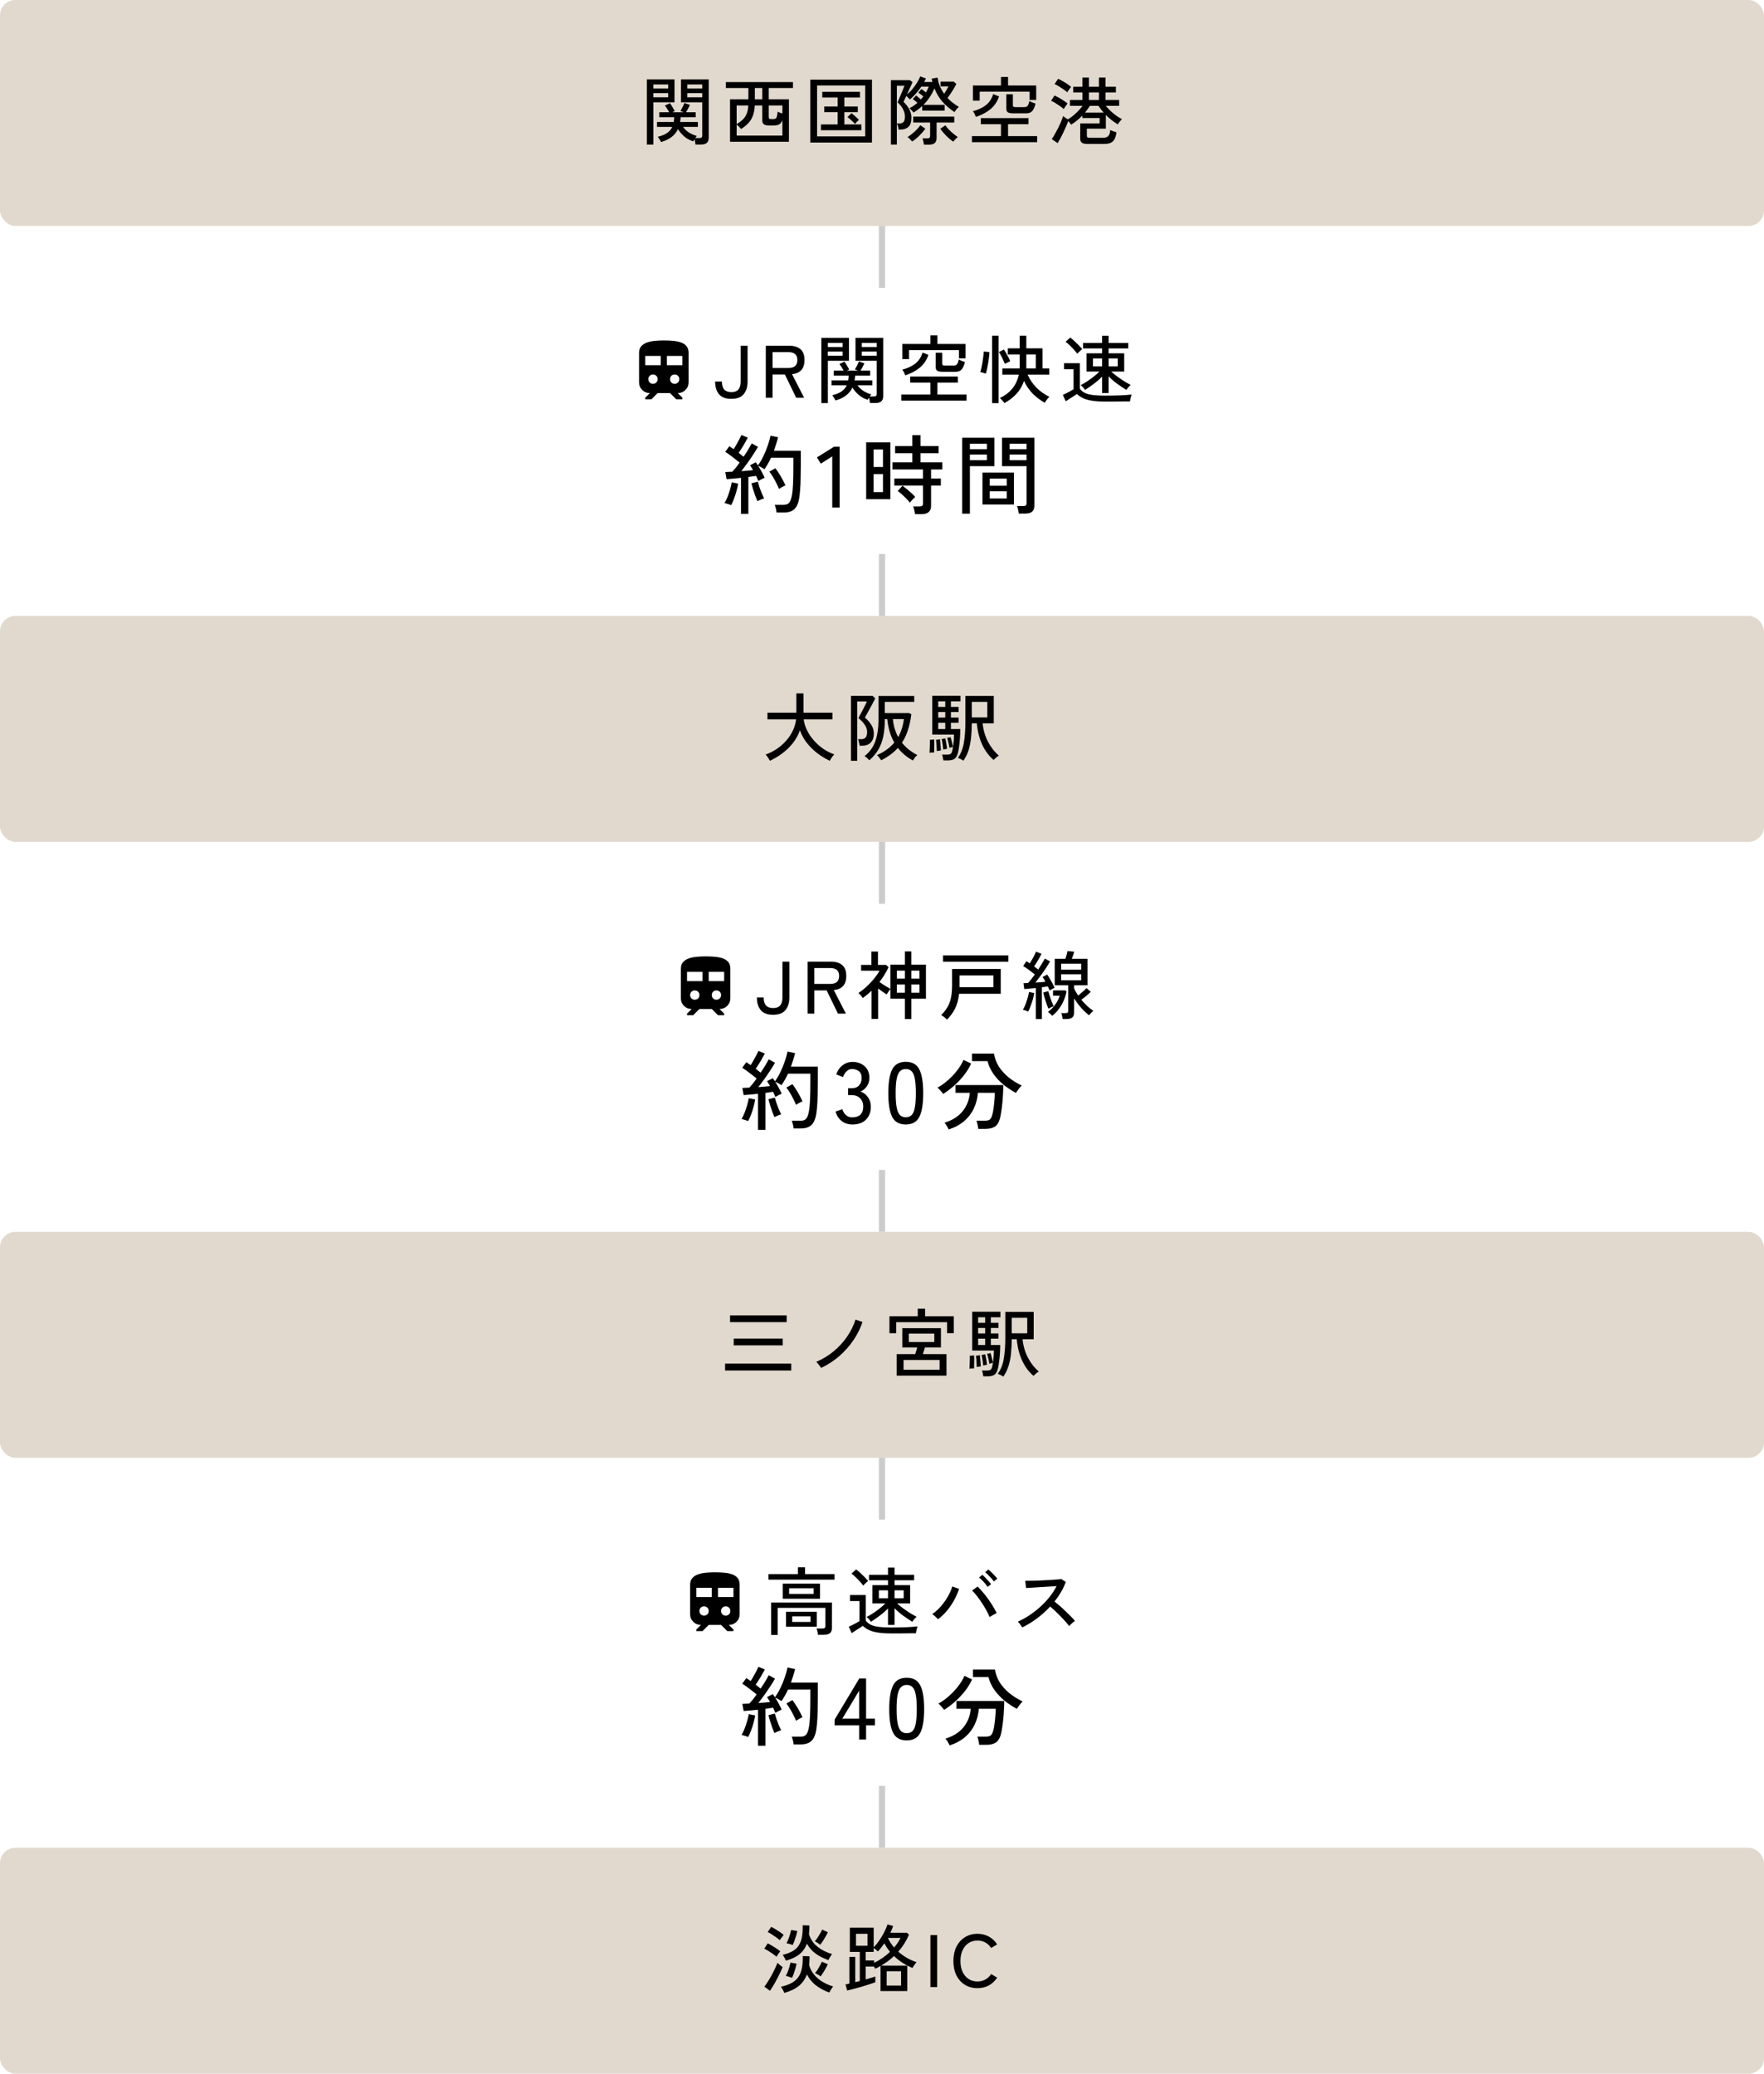 <svg width="570" height="670" viewBox="0 0 570 670" fill="none" xmlns="http://www.w3.org/2000/svg">
<rect width="570" height="73" rx="5" fill="#E1D9CD"/>
<path d="M224.736 46.704C224.72 46.464 224.68 46.184 224.616 45.864C224.552 45.544 224.48 45.256 224.4 45C224.32 45.128 224.24 45.248 224.16 45.36C224.096 45.488 224.048 45.592 224.016 45.672C222.848 45.304 221.856 44.76 221.04 44.04C220.224 43.32 219.568 42.544 219.072 41.712C218.096 43.76 216.272 45.152 213.6 45.888C213.536 45.744 213.44 45.56 213.312 45.336C213.184 45.112 213.048 44.896 212.904 44.688C212.776 44.464 212.656 44.296 212.544 44.184C213.792 43.896 214.792 43.496 215.544 42.984C216.296 42.472 216.856 41.808 217.224 40.992H212.304V39.408H217.704C217.752 39.168 217.784 38.92 217.8 38.664C217.832 38.408 217.856 38.144 217.872 37.872H213.048V36.264H216.24C216.064 35.944 215.848 35.576 215.592 35.16C215.336 34.744 215.088 34.4 214.848 34.128L216.48 33.336C216.736 33.672 217.008 34.096 217.296 34.608C217.6 35.104 217.848 35.536 218.04 35.904L217.224 36.264H220.92L219.864 35.88C220.088 35.496 220.328 35.056 220.584 34.56C220.84 34.064 221.024 33.64 221.136 33.288L222.936 33.888C222.792 34.224 222.6 34.616 222.36 35.064C222.136 35.496 221.912 35.896 221.688 36.264H224.808V37.872H219.936C219.92 38.128 219.896 38.384 219.864 38.64C219.848 38.896 219.816 39.152 219.768 39.408H225.504V40.992H220.704C221.168 41.648 221.76 42.224 222.48 42.72C223.216 43.216 224.112 43.616 225.168 43.92C225.104 43.984 225.024 44.08 224.928 44.208C224.832 44.336 224.736 44.464 224.64 44.592H226.008C226.328 44.592 226.56 44.536 226.704 44.424C226.848 44.312 226.92 44.104 226.92 43.8V33.072H220.056V25.656H229.008V44.496C229.008 45.232 228.808 45.784 228.408 46.152C228.024 46.52 227.392 46.704 226.512 46.704H224.736ZM209.016 46.728V25.656H217.944V33.072H211.128V46.728H209.016ZM222.096 31.44H226.92V30.096H222.096V31.44ZM211.128 31.44H215.904V30.096H211.128V31.44ZM222.096 28.608H226.92V27.288H222.096V28.608ZM211.128 28.608H215.904V27.288H211.128V28.608ZM235.896 45.792V32.088H241.824V28.44H234.552V26.52H256.224V28.44H248.4V32.088H254.928V45.792H235.896ZM238.032 43.8H252.816V38.808C252.56 39.496 252.208 39.96 251.76 40.2C251.328 40.424 250.76 40.536 250.056 40.536H248.424C247.688 40.536 247.152 40.408 246.816 40.152C246.48 39.896 246.312 39.464 246.312 38.856V34.08H243.888C243.824 35.328 243.632 36.4 243.312 37.296C242.992 38.192 242.52 38.992 241.896 39.696C241.272 40.384 240.464 41.04 239.472 41.664C239.328 41.472 239.104 41.224 238.8 40.92C238.496 40.616 238.24 40.384 238.032 40.224V43.8ZM238.032 40.104C238.88 39.592 239.568 39.072 240.096 38.544C240.624 38.016 241.024 37.4 241.296 36.696C241.568 35.976 241.736 35.104 241.8 34.08H238.032V40.104ZM249.144 38.472H249.84C250.192 38.472 250.456 38.416 250.632 38.304C250.824 38.176 250.96 37.944 251.04 37.608C251.136 37.256 251.216 36.752 251.28 36.096C251.488 36.192 251.728 36.296 252 36.408C252.288 36.504 252.56 36.592 252.816 36.672V34.08H248.4V37.8C248.4 38.008 248.448 38.176 248.544 38.304C248.64 38.416 248.84 38.472 249.144 38.472ZM243.912 32.088H246.312V28.44H243.912V32.088ZM261.84 46.056V25.728H281.76V46.056H261.84ZM264.024 44.064H279.576V27.624H264.024V44.064ZM265.272 42.072V40.2H270.672V36.24H266.352V34.392H270.672V31.512H265.704V29.664H277.872V31.512H272.832V34.392H277.176V36.24H272.832V40.2H278.328V42.072H265.272ZM276.264 40.056C276.12 39.864 275.896 39.624 275.592 39.336C275.288 39.032 274.976 38.744 274.656 38.472C274.336 38.184 274.064 37.968 273.84 37.824L275.16 36.576C275.368 36.72 275.632 36.936 275.952 37.224C276.272 37.512 276.584 37.8 276.888 38.088C277.192 38.36 277.408 38.584 277.536 38.76C277.376 38.872 277.152 39.072 276.864 39.36C276.592 39.648 276.392 39.88 276.264 40.056ZM287.88 46.728V25.896H294.024L294.864 26.544C294.816 26.672 294.696 26.952 294.504 27.384C294.312 27.8 294.088 28.288 293.832 28.848C293.576 29.408 293.32 29.96 293.064 30.504C293.656 30.04 294.232 29.48 294.792 28.824C295.352 28.152 295.856 27.456 296.304 26.736C296.752 26.016 297.104 25.328 297.36 24.672L299.184 25.368C299.104 25.544 299.016 25.728 298.92 25.92C298.824 26.112 298.72 26.304 298.608 26.496H301.296C301.248 26.32 301.2 26.144 301.152 25.968C301.12 25.776 301.088 25.584 301.056 25.392L302.976 25.08C303.104 26.072 303.352 27.008 303.72 27.888C304.104 28.752 304.56 29.56 305.088 30.312C305.6 29.512 306.064 28.712 306.48 27.912H303.912V26.376H308.208L309.024 27.144C308.672 27.832 308.232 28.592 307.704 29.424C307.192 30.256 306.68 31 306.168 31.656C306.728 32.248 307.32 32.784 307.944 33.264C308.568 33.744 309.2 34.168 309.84 34.536C309.632 34.696 309.376 34.952 309.072 35.304C308.784 35.656 308.568 35.96 308.424 36.216C307.064 35.32 305.816 34.256 304.68 33.024C303.544 31.776 302.632 30.28 301.944 28.536C301.064 30.616 299.872 32.4 298.368 33.888H305.232V35.736H297.984V34.248C297.568 34.648 297.12 35.024 296.64 35.376C296.176 35.728 295.688 36.056 295.176 36.36C295.048 36.168 294.84 35.92 294.552 35.616C294.264 35.296 294.032 35.08 293.856 34.968C294.336 34.728 294.792 34.464 295.224 34.176C295.656 33.872 296.064 33.552 296.448 33.216C295.92 32.752 295.424 32.344 294.96 31.992L296.04 30.84C296.28 31.016 296.528 31.224 296.784 31.464C297.056 31.688 297.304 31.912 297.528 32.136C297.688 31.976 297.832 31.816 297.96 31.656C298.104 31.48 298.24 31.312 298.368 31.152C298.112 30.928 297.84 30.712 297.552 30.504C297.264 30.296 296.992 30.112 296.736 29.952L297.744 28.752C297.968 28.912 298.208 29.088 298.464 29.28C298.736 29.472 298.984 29.664 299.208 29.856C299.384 29.552 299.544 29.248 299.688 28.944C299.848 28.624 299.992 28.304 300.12 27.984H297.696C297.152 28.816 296.544 29.6 295.872 30.336C295.216 31.072 294.592 31.672 294 32.136C293.888 31.992 293.712 31.808 293.472 31.584C293.248 31.344 293.04 31.144 292.848 30.984C292.624 31.48 292.424 31.912 292.248 32.28C292.088 32.632 291.992 32.848 291.96 32.928C292.696 33.6 293.304 34.376 293.784 35.256C294.264 36.12 294.504 37.048 294.504 38.04C294.504 39.416 294.184 40.4 293.544 40.992C292.904 41.568 292.088 41.856 291.096 41.856H290.352C290.288 41.12 290.104 40.464 289.8 39.888V46.728H287.88ZM298.56 46.752C298.528 46.464 298.464 46.104 298.368 45.672C298.272 45.256 298.176 44.928 298.08 44.688H299.664C299.984 44.688 300.208 44.632 300.336 44.52C300.48 44.408 300.552 44.2 300.552 43.896V39.576H295.08V37.68H308.352V39.576H302.64V44.592C302.64 45.344 302.432 45.888 302.016 46.224C301.6 46.576 300.968 46.752 300.12 46.752H298.56ZM289.8 39.888H290.736C291.264 39.888 291.672 39.728 291.96 39.408C292.264 39.072 292.416 38.488 292.416 37.656C292.416 36.872 292.208 36.08 291.792 35.28C291.376 34.464 290.792 33.736 290.04 33.096C290.072 33.016 290.16 32.8 290.304 32.448C290.448 32.096 290.624 31.68 290.832 31.2C291.04 30.704 291.248 30.208 291.456 29.712C291.664 29.216 291.84 28.784 291.984 28.416C292.144 28.048 292.24 27.808 292.272 27.696H289.8V39.888ZM308.04 45.768C307.288 45.272 306.528 44.64 305.76 43.872C304.992 43.104 304.352 42.344 303.84 41.592L305.472 40.488C305.744 40.904 306.12 41.36 306.6 41.856C307.08 42.352 307.584 42.816 308.112 43.248C308.64 43.68 309.104 44.024 309.504 44.28C309.296 44.424 309.032 44.656 308.712 44.976C308.408 45.296 308.184 45.56 308.04 45.768ZM294.744 45.72C294.584 45.528 294.344 45.272 294.024 44.952C293.72 44.616 293.464 44.384 293.256 44.256C293.688 44.016 294.168 43.68 294.696 43.248C295.24 42.816 295.752 42.352 296.232 41.856C296.712 41.36 297.096 40.896 297.384 40.464L299.016 41.592C298.472 42.344 297.808 43.104 297.024 43.872C296.256 44.624 295.496 45.24 294.744 45.72ZM314.064 45.936V43.968H323.448V40.128H316.944V38.16H332.328V40.128H325.728V43.968H335.136V45.936H314.064ZM314.376 32.52V27.624H323.448V24.864H325.728V27.624H334.824V32.28H332.688V29.616H316.56V32.52H314.376ZM327.624 36.624C326.696 36.624 326.056 36.52 325.704 36.312C325.352 36.088 325.176 35.696 325.176 35.136V30.456H327.288V33.96C327.288 34.216 327.352 34.392 327.48 34.488C327.608 34.568 327.864 34.608 328.248 34.608H330.984C331.496 34.608 331.856 34.464 332.064 34.176C332.272 33.888 332.464 33.376 332.64 32.64C332.784 32.736 332.984 32.84 333.24 32.952C333.496 33.064 333.752 33.168 334.008 33.264C334.28 33.36 334.488 33.424 334.632 33.456C334.424 34.256 334.184 34.888 333.912 35.352C333.656 35.816 333.336 36.144 332.952 36.336C332.568 36.528 332.072 36.624 331.464 36.624H327.624ZM315.336 37.776C315.224 37.456 315.096 37.144 314.952 36.84C314.808 36.536 314.616 36.232 314.376 35.928C315.992 35.512 317.368 34.88 318.504 34.032C319.64 33.168 320.448 31.96 320.928 30.408L322.824 31.152C322.248 32.848 321.312 34.232 320.016 35.304C318.72 36.36 317.16 37.184 315.336 37.776ZM351.36 46.512C350.528 46.512 349.936 46.376 349.584 46.104C349.232 45.848 349.056 45.408 349.056 44.784V39.864H355.32V38.136H349.728V37.344C349.184 37.904 348.608 38.432 348 38.928C347.408 39.424 346.776 39.88 346.104 40.296C346.024 40.136 345.888 39.944 345.696 39.72C345.52 39.496 345.344 39.288 345.168 39.096C345.008 39.608 344.784 40.184 344.496 40.824C344.224 41.464 343.928 42.12 343.608 42.792C343.288 43.448 342.968 44.08 342.648 44.688C342.328 45.296 342.032 45.816 341.76 46.248L339.864 44.952C340.184 44.488 340.52 43.936 340.872 43.296C341.24 42.656 341.6 41.984 341.952 41.28C342.304 40.576 342.616 39.896 342.888 39.24C343.16 38.568 343.376 37.984 343.536 37.488C343.648 37.6 343.856 37.768 344.16 37.992C344.48 38.216 344.768 38.408 345.024 38.568C345.936 38.056 346.816 37.392 347.664 36.576C348.528 35.76 349.24 34.968 349.8 34.2H345.744V32.304H349.752V29.88H346.776V28.008H349.752V25.056H351.864V28.008H355.104V25.056H357.216V28.008H360.576V29.88H357.216V32.304H361.632V34.2H357.312C358 35.032 358.808 35.84 359.736 36.624C360.68 37.408 361.616 38.032 362.544 38.496C362.432 38.592 362.28 38.752 362.088 38.976C361.896 39.2 361.712 39.424 361.536 39.648C361.376 39.872 361.256 40.048 361.176 40.176C359.752 39.312 358.472 38.296 357.336 37.128V41.568H351.192V43.848C351.192 44.088 351.248 44.264 351.36 44.376C351.488 44.472 351.728 44.52 352.08 44.52H356.328C357.112 44.52 357.688 44.352 358.056 44.016C358.44 43.68 358.672 43.008 358.752 42C358.976 42.128 359.296 42.264 359.712 42.408C360.144 42.552 360.496 42.664 360.768 42.744C360.64 43.736 360.408 44.504 360.072 45.048C359.752 45.592 359.328 45.968 358.8 46.176C358.272 46.4 357.632 46.512 356.88 46.512H351.36ZM343.728 35.232C343.44 34.96 343.048 34.648 342.552 34.296C342.056 33.944 341.544 33.608 341.016 33.288C340.504 32.968 340.048 32.728 339.648 32.568L340.752 30.84C341.2 31.048 341.68 31.296 342.192 31.584C342.704 31.872 343.2 32.176 343.68 32.496C344.176 32.816 344.6 33.136 344.952 33.456C344.872 33.552 344.744 33.72 344.568 33.96C344.392 34.2 344.224 34.44 344.064 34.68C343.904 34.92 343.792 35.104 343.728 35.232ZM344.856 29.808C344.568 29.552 344.176 29.248 343.68 28.896C343.184 28.544 342.672 28.208 342.144 27.888C341.632 27.568 341.176 27.328 340.776 27.168L341.904 25.464C342.32 25.64 342.792 25.88 343.32 26.184C343.864 26.488 344.384 26.808 344.88 27.144C345.392 27.48 345.8 27.792 346.104 28.08C346.024 28.176 345.896 28.344 345.72 28.584C345.544 28.808 345.368 29.04 345.192 29.28C345.032 29.504 344.92 29.68 344.856 29.808ZM350.568 36.384H356.64C356.032 35.696 355.464 34.968 354.936 34.2H352.176C351.936 34.568 351.68 34.936 351.408 35.304C351.152 35.672 350.872 36.032 350.568 36.384ZM351.864 32.304H355.104V29.88H351.864V32.304Z" fill="black"/>
<rect x="284" y="73" width="2" height="20" fill="#CCCCCC"/>
<path d="M206.5 123.5V114C206.5 113.117 206.729 112.412 207.188 111.887C207.647 111.362 208.251 110.962 209 110.687C209.749 110.412 210.604 110.229 211.563 110.137C212.522 110.045 213.501 109.999 214.5 110C215.6 110 216.638 110.046 217.613 110.138C218.588 110.23 219.438 110.413 220.163 110.688C220.888 110.963 221.458 111.363 221.875 111.888C222.292 112.413 222.5 113.117 222.5 114V123.5C222.5 124.483 222.163 125.313 221.488 125.988C220.813 126.663 219.984 127.001 219 127L220.5 128.5V129H218.5L216.5 127H212.5L210.5 129H208.5V128.5L210 127C209.017 127 208.187 126.663 207.512 125.988C206.837 125.313 206.499 124.484 206.5 123.5ZM208.5 118H213.5V115H208.5V118ZM215.5 118H220.5V115H215.5V118ZM211 124C211.433 124 211.792 123.858 212.075 123.575C212.358 123.292 212.5 122.933 212.5 122.5C212.5 122.067 212.358 121.708 212.075 121.425C211.792 121.142 211.433 121 211 121C210.567 121 210.208 121.142 209.925 121.425C209.642 121.708 209.5 122.067 209.5 122.5C209.5 122.933 209.642 123.292 209.925 123.575C210.208 123.858 210.567 124 211 124ZM218 124C218.433 124 218.792 123.858 219.075 123.575C219.358 123.292 219.5 122.933 219.5 122.5C219.5 122.067 219.358 121.708 219.075 121.425C218.792 121.142 218.433 121 218 121C217.567 121 217.208 121.142 216.925 121.425C216.642 121.708 216.5 122.067 216.5 122.5C216.5 122.933 216.642 123.292 216.925 123.575C217.208 123.858 217.567 124 218 124Z" fill="black"/>
<path d="M236.308 128.86C234.468 128.86 233.132 128.356 232.3 127.348C231.484 126.324 231.076 124.964 231.076 123.268H233.26C233.26 124.436 233.516 125.3 234.028 125.86C234.54 126.42 235.3 126.7 236.308 126.7C237.332 126.7 238.092 126.42 238.588 125.86C239.084 125.3 239.332 124.436 239.332 123.268V111.7H241.564V123.268C241.564 124.964 241.148 126.324 240.316 127.348C239.5 128.356 238.164 128.86 236.308 128.86ZM247.451 128.5V111.7H254.963C256.547 111.7 257.771 112.068 258.635 112.804C259.515 113.54 259.955 114.708 259.955 116.308C259.955 117.732 259.611 118.82 258.923 119.572C258.235 120.324 257.235 120.764 255.923 120.892L259.835 128.5H257.267L253.619 120.988H249.635V128.5H247.451ZM249.635 118.9H254.699C255.659 118.9 256.387 118.7 256.883 118.3C257.395 117.884 257.651 117.22 257.651 116.308C257.651 115.412 257.395 114.764 256.883 114.364C256.387 113.964 255.659 113.764 254.699 113.764H249.635V118.9ZM281.114 130.204C281.098 129.964 281.058 129.684 280.994 129.364C280.93 129.044 280.858 128.756 280.778 128.5C280.698 128.628 280.618 128.748 280.538 128.86C280.474 128.988 280.426 129.092 280.394 129.172C279.226 128.804 278.234 128.26 277.418 127.54C276.602 126.82 275.946 126.044 275.45 125.212C274.474 127.26 272.65 128.652 269.978 129.388C269.914 129.244 269.818 129.06 269.69 128.836C269.562 128.612 269.426 128.396 269.282 128.188C269.154 127.964 269.034 127.796 268.922 127.684C270.17 127.396 271.17 126.996 271.922 126.484C272.674 125.972 273.234 125.308 273.602 124.492H268.682V122.908H274.082C274.13 122.668 274.162 122.42 274.178 122.164C274.21 121.908 274.234 121.644 274.25 121.372H269.426V119.764H272.618C272.442 119.444 272.226 119.076 271.97 118.66C271.714 118.244 271.466 117.9 271.226 117.628L272.858 116.836C273.114 117.172 273.386 117.596 273.674 118.108C273.978 118.604 274.226 119.036 274.418 119.404L273.602 119.764H277.298L276.242 119.38C276.466 118.996 276.706 118.556 276.962 118.06C277.218 117.564 277.402 117.14 277.514 116.788L279.314 117.388C279.17 117.724 278.978 118.116 278.738 118.564C278.514 118.996 278.29 119.396 278.066 119.764H281.186V121.372H276.314C276.298 121.628 276.274 121.884 276.242 122.14C276.226 122.396 276.194 122.652 276.146 122.908H281.882V124.492H277.082C277.546 125.148 278.138 125.724 278.858 126.22C279.594 126.716 280.49 127.116 281.546 127.42C281.482 127.484 281.402 127.58 281.306 127.708C281.21 127.836 281.114 127.964 281.018 128.092H282.386C282.706 128.092 282.938 128.036 283.082 127.924C283.226 127.812 283.298 127.604 283.298 127.3V116.572H276.434V109.156H285.386V127.996C285.386 128.732 285.186 129.284 284.786 129.652C284.402 130.02 283.77 130.204 282.89 130.204H281.114ZM265.394 130.228V109.156H274.322V116.572H267.506V130.228H265.394ZM278.474 114.94H283.298V113.596H278.474V114.94ZM267.506 114.94H272.282V113.596H267.506V114.94ZM278.474 112.108H283.298V110.788H278.474V112.108ZM267.506 112.108H272.282V110.788H267.506V112.108ZM291.242 129.436V127.468H300.626V123.628H294.122V121.66H309.506V123.628H302.906V127.468H312.314V129.436H291.242ZM291.554 116.02V111.124H300.626V108.364H302.906V111.124H312.002V115.78H309.866V113.116H293.738V116.02H291.554ZM304.802 120.124C303.874 120.124 303.234 120.02 302.882 119.812C302.53 119.588 302.354 119.196 302.354 118.636V113.956H304.466V117.46C304.466 117.716 304.53 117.892 304.658 117.988C304.786 118.068 305.042 118.108 305.426 118.108H308.162C308.674 118.108 309.034 117.964 309.242 117.676C309.45 117.388 309.642 116.876 309.818 116.14C309.962 116.236 310.162 116.34 310.418 116.452C310.674 116.564 310.93 116.668 311.186 116.764C311.458 116.86 311.666 116.924 311.81 116.956C311.602 117.756 311.362 118.388 311.09 118.852C310.834 119.316 310.514 119.644 310.13 119.836C309.746 120.028 309.25 120.124 308.642 120.124H304.802ZM292.514 121.276C292.402 120.956 292.274 120.644 292.13 120.34C291.986 120.036 291.794 119.732 291.554 119.428C293.17 119.012 294.546 118.38 295.682 117.532C296.818 116.668 297.626 115.46 298.106 113.908L300.002 114.652C299.426 116.348 298.49 117.732 297.194 118.804C295.898 119.86 294.338 120.684 292.514 121.276ZM324.578 130.228C324.498 130.116 324.362 129.948 324.17 129.724C323.994 129.516 323.802 129.3 323.594 129.076C323.402 128.868 323.226 128.708 323.066 128.596C324.762 127.812 326.122 126.78 327.146 125.5C328.17 124.22 328.858 122.732 329.21 121.036H323.882V119.044H329.474C329.49 118.916 329.498 118.788 329.498 118.66C329.498 118.516 329.498 118.38 329.498 118.252V114.532H325.658V112.54H329.498V108.46H331.634V112.54H336.866V119.044H339.05V121.036H332.042C332.762 122.62 333.706 124.012 334.874 125.212C336.042 126.396 337.458 127.404 339.122 128.236C338.962 128.332 338.778 128.5 338.57 128.74C338.362 128.996 338.17 129.252 337.994 129.508C337.818 129.78 337.69 129.988 337.61 130.132C336.234 129.38 334.954 128.42 333.77 127.252C332.586 126.068 331.626 124.676 330.89 123.076C330.346 124.692 329.522 126.092 328.418 127.276C327.33 128.444 326.05 129.428 324.578 130.228ZM320.57 130.252V108.46H322.682V130.252H320.57ZM331.634 119.044H334.706V114.532H331.634V119.044ZM318.554 120.724C318.442 120.676 318.266 120.62 318.026 120.556C317.786 120.476 317.546 120.404 317.306 120.34C317.066 120.26 316.882 120.212 316.754 120.196C316.882 119.828 317.01 119.364 317.138 118.804C317.266 118.228 317.378 117.628 317.474 117.004C317.586 116.364 317.674 115.74 317.738 115.132C317.818 114.524 317.866 114.004 317.882 113.572L319.73 113.764C319.698 114.26 319.642 114.836 319.562 115.492C319.482 116.132 319.386 116.788 319.274 117.46C319.162 118.116 319.042 118.732 318.914 119.308C318.802 119.884 318.682 120.356 318.554 120.724ZM324.698 117.556C324.57 117.22 324.394 116.82 324.17 116.356C323.962 115.876 323.73 115.404 323.474 114.94C323.234 114.46 323.002 114.06 322.778 113.74L324.386 112.924C324.642 113.292 324.906 113.716 325.178 114.196C325.45 114.676 325.698 115.14 325.922 115.588C326.146 116.036 326.314 116.412 326.426 116.716L324.698 117.556ZM356.114 126.988V121.684C355.346 122.484 354.466 123.252 353.474 123.988C352.498 124.724 351.546 125.388 350.618 125.98C350.506 125.788 350.298 125.524 349.994 125.188C349.69 124.852 349.426 124.604 349.202 124.444C349.858 124.108 350.554 123.7 351.29 123.22C352.042 122.724 352.77 122.196 353.474 121.636C354.178 121.076 354.778 120.548 355.274 120.052H351.074V114.148H356.114V112.564H349.97V110.812H356.114V108.484H358.226V110.812H364.562V112.564H358.226V114.148H363.266V120.052H359.066C359.578 120.532 360.202 121.044 360.938 121.588C361.674 122.132 362.434 122.652 363.218 123.148C364.002 123.628 364.722 124.036 365.378 124.372C365.234 124.468 365.066 124.62 364.874 124.828C364.682 125.036 364.498 125.252 364.322 125.476C364.162 125.684 364.042 125.852 363.962 125.98C363.034 125.404 362.042 124.74 360.986 123.988C359.946 123.22 359.026 122.42 358.226 121.588V126.988H356.114ZM357.194 129.748C355.546 129.748 354.146 129.66 352.994 129.484C351.842 129.324 350.866 129.06 350.066 128.692C349.266 128.34 348.57 127.876 347.978 127.3C347.69 127.508 347.322 127.756 346.874 128.044C346.426 128.332 345.97 128.62 345.506 128.908C345.058 129.196 344.682 129.444 344.378 129.652L343.442 127.564C343.714 127.452 344.066 127.292 344.498 127.084C344.946 126.86 345.394 126.628 345.842 126.388C346.29 126.148 346.642 125.94 346.898 125.764V119.284H343.826V117.34H348.938V125.596C349.338 126.156 349.874 126.604 350.546 126.94C351.218 127.26 352.09 127.492 353.162 127.636C354.25 127.764 355.594 127.828 357.194 127.828C359.13 127.828 360.786 127.796 362.162 127.732C363.554 127.668 364.722 127.58 365.666 127.468C365.618 127.58 365.554 127.788 365.474 128.092C365.394 128.38 365.322 128.676 365.258 128.98C365.194 129.284 365.154 129.524 365.138 129.7C364.738 129.7 364.218 129.7 363.578 129.7C362.954 129.716 362.274 129.724 361.538 129.724C360.802 129.74 360.058 129.748 359.306 129.748C358.554 129.748 357.85 129.748 357.194 129.748ZM348.098 114.292C347.826 113.892 347.466 113.452 347.018 112.972C346.586 112.476 346.13 112.004 345.65 111.556C345.17 111.092 344.73 110.716 344.33 110.428L345.818 109.06C346.202 109.332 346.642 109.7 347.138 110.164C347.634 110.612 348.114 111.076 348.578 111.556C349.042 112.036 349.41 112.452 349.682 112.804C349.586 112.884 349.426 113.02 349.202 113.212C348.978 113.404 348.762 113.604 348.554 113.812C348.346 114.02 348.194 114.18 348.098 114.292ZM353.162 118.372H356.114V115.828H353.162V118.372ZM358.226 118.372H361.178V115.828H358.226V118.372Z" fill="black"/>
<path d="M239.44 166.044V154.396C238.544 154.489 237.685 154.573 236.864 154.648C236.043 154.723 235.352 154.779 234.792 154.816L234.372 152.52C234.671 152.501 235.007 152.483 235.38 152.464C235.772 152.445 236.192 152.427 236.64 152.408C236.976 152.053 237.349 151.624 237.76 151.12C238.171 150.597 238.581 150.047 238.992 149.468C238.581 149.113 238.105 148.731 237.564 148.32C237.023 147.891 236.472 147.471 235.912 147.06C235.352 146.649 234.829 146.295 234.344 145.996L235.66 144.176C235.865 144.307 236.089 144.456 236.332 144.624C236.575 144.773 236.817 144.941 237.06 145.128C237.359 144.68 237.667 144.167 237.984 143.588C238.32 143.009 238.628 142.449 238.908 141.908C239.207 141.348 239.431 140.891 239.58 140.536L241.652 141.404C241.241 142.169 240.765 143.009 240.224 143.924C239.683 144.82 239.169 145.613 238.684 146.304C238.983 146.528 239.263 146.752 239.524 146.976C239.804 147.181 240.056 147.377 240.28 147.564C240.859 146.724 241.381 145.912 241.848 145.128C242.315 144.344 242.669 143.719 242.912 143.252L244.928 144.372C244.517 145.1 244.004 145.931 243.388 146.864C242.791 147.779 242.156 148.703 241.484 149.636C240.812 150.569 240.159 151.437 239.524 152.24C240.233 152.184 240.915 152.128 241.568 152.072C242.221 152.016 242.809 151.96 243.332 151.904C243.164 151.605 242.996 151.325 242.828 151.064C242.66 150.784 242.501 150.532 242.352 150.308L244.228 149.356C244.452 149.655 244.676 149.991 244.9 150.364C245.535 149.524 246.123 148.535 246.664 147.396C247.224 146.257 247.7 145.1 248.092 143.924C248.503 142.748 248.792 141.693 248.96 140.76L251.424 141.264C251.256 141.955 251.051 142.673 250.808 143.42C250.584 144.148 250.341 144.885 250.08 145.632H258.76V150.392C258.76 152.091 258.741 153.547 258.704 154.76C258.685 155.973 258.639 157.028 258.564 157.924C258.508 158.801 258.433 159.604 258.34 160.332C258.172 161.676 257.873 162.731 257.444 163.496C257.015 164.261 256.455 164.803 255.764 165.12C255.073 165.437 254.252 165.596 253.3 165.596H250.92C250.901 165.223 250.827 164.784 250.696 164.28C250.584 163.795 250.463 163.403 250.332 163.104H253.272C254 163.104 254.56 162.899 254.952 162.488C255.344 162.077 255.652 161.284 255.876 160.108C256.044 159.268 256.165 158.092 256.24 156.58C256.315 155.049 256.352 152.987 256.352 150.392V147.9H249.128C248.829 148.572 248.493 149.225 248.12 149.86C247.765 150.495 247.392 151.083 247 151.624C246.776 151.456 246.449 151.251 246.02 151.008C245.591 150.765 245.245 150.597 244.984 150.504C245.395 151.12 245.787 151.783 246.16 152.492C246.533 153.183 246.841 153.808 247.084 154.368C246.841 154.461 246.496 154.62 246.048 154.844C245.6 155.068 245.264 155.255 245.04 155.404C244.947 155.161 244.835 154.9 244.704 154.62C244.592 154.34 244.461 154.051 244.312 153.752C243.957 153.808 243.565 153.864 243.136 153.92C242.725 153.976 242.287 154.041 241.82 154.116V166.044H239.44ZM236.248 163.216C236.099 163.141 235.884 163.057 235.604 162.964C235.324 162.871 235.044 162.787 234.764 162.712C234.503 162.619 234.288 162.563 234.12 162.544C234.437 162.021 234.755 161.368 235.072 160.584C235.389 159.781 235.669 158.96 235.912 158.12C236.155 157.261 236.332 156.496 236.444 155.824L238.516 156.244C238.404 156.972 238.227 157.775 237.984 158.652C237.76 159.511 237.489 160.341 237.172 161.144C236.873 161.947 236.565 162.637 236.248 163.216ZM251.732 157.98C251.489 157.364 251.191 156.72 250.836 156.048C250.5 155.357 250.136 154.695 249.744 154.06C249.352 153.407 248.969 152.847 248.596 152.38L250.556 151.288C251.153 152.072 251.741 152.959 252.32 153.948C252.899 154.937 253.393 155.899 253.804 156.832C253.543 156.925 253.179 157.103 252.712 157.364C252.264 157.607 251.937 157.812 251.732 157.98ZM244.732 161.928C244.527 161.443 244.293 160.845 244.032 160.136C243.771 159.408 243.528 158.68 243.304 157.952C243.099 157.224 242.931 156.627 242.8 156.16L244.872 155.628C245.003 156.132 245.18 156.729 245.404 157.42C245.647 158.092 245.899 158.755 246.16 159.408C246.44 160.061 246.692 160.612 246.916 161.06C246.767 161.079 246.543 161.144 246.244 161.256C245.945 161.368 245.656 161.489 245.376 161.62C245.096 161.751 244.881 161.853 244.732 161.928ZM268.924 164V147.452L265.228 149.804L263.968 147.788L269.484 144.344H271.304V164H268.924ZM295.676 166.128C295.639 165.755 295.555 165.316 295.424 164.812C295.312 164.308 295.2 163.907 295.088 163.608H297.16C297.552 163.608 297.832 163.543 298 163.412C298.168 163.281 298.252 163.029 298.252 162.656V156.888H288.984V154.62H298.252V151.68H288.368V149.384H294.78V146.444H289.236V144.12H294.78V140.592H297.44V144.12H303.292V146.444H297.44V149.384H304.496V151.68H300.856V154.62H304.02V156.888H300.856V163.468C300.856 164.327 300.604 164.98 300.1 165.428C299.596 165.895 298.822 166.128 297.776 166.128H295.676ZM279.884 161.284V142.916H287.696V161.284H279.884ZM282.264 158.988H285.316V153.164H282.264V158.988ZM282.264 150.868H285.316V145.212H282.264V150.868ZM293.996 162.404C293.679 161.975 293.287 161.527 292.82 161.06C292.354 160.575 291.878 160.117 291.392 159.688C290.907 159.259 290.468 158.913 290.076 158.652L291.616 156.944C292.064 157.261 292.55 157.635 293.072 158.064C293.595 158.493 294.09 158.923 294.556 159.352C295.042 159.781 295.434 160.183 295.732 160.556C295.602 160.668 295.406 160.855 295.144 161.116C294.902 161.377 294.668 161.629 294.444 161.872C294.22 162.115 294.071 162.292 293.996 162.404ZM329.192 165.932C329.155 165.577 329.08 165.148 328.968 164.644C328.856 164.14 328.744 163.757 328.632 163.496H330.648C331.04 163.496 331.311 163.431 331.46 163.3C331.628 163.151 331.712 162.908 331.712 162.572V150.616H323.788V141.432H334.232V163.384C334.232 164.243 333.999 164.877 333.532 165.288C333.084 165.717 332.347 165.932 331.32 165.932H329.192ZM310.908 165.988V141.432H321.324V150.616H313.4V165.988H310.908ZM317.46 163.02V152.688H327.624V163.02H317.46ZM319.812 161.06H325.3V158.736H319.812V161.06ZM319.812 156.944H325.3V154.648H319.812V156.944ZM313.4 148.684H318.888V146.864H313.4V148.684ZM326.224 148.684H331.712V146.864H326.224V148.684ZM313.4 145.128H318.888V143.364H313.4V145.128ZM326.224 145.128H331.712V143.364H326.224V145.128Z" fill="black"/>
<rect x="284" y="179" width="2" height="20" fill="#CCCCCC"/>
<rect y="199" width="570" height="73" rx="5" fill="#E1D9CD"/>
<path d="M248.78 245.8C248.7 245.624 248.572 245.4 248.396 245.128C248.236 244.856 248.06 244.592 247.868 244.336C247.676 244.08 247.516 243.896 247.388 243.784C248.716 243.32 249.948 242.696 251.084 241.912C252.236 241.128 253.244 240.232 254.108 239.224C254.988 238.216 255.692 237.136 256.22 235.984C256.764 234.816 257.108 233.624 257.252 232.408H247.988V230.272H257.324V224.032H259.628V230.272H268.988V232.408H259.7C259.844 233.592 260.196 234.76 260.756 235.912C261.316 237.064 262.036 238.144 262.916 239.152C263.796 240.16 264.796 241.064 265.916 241.864C267.052 242.648 268.268 243.272 269.564 243.736C269.436 243.88 269.268 244.08 269.06 244.336C268.868 244.608 268.684 244.872 268.508 245.128C268.332 245.4 268.204 245.624 268.124 245.8C266.732 245.144 265.396 244.336 264.116 243.376C262.852 242.4 261.724 241.288 260.732 240.04C259.756 238.792 259.004 237.432 258.476 235.96C257.948 237.464 257.188 238.84 256.196 240.088C255.204 241.336 254.068 242.44 252.788 243.4C251.508 244.36 250.172 245.16 248.78 245.8ZM295.004 245.704C293.052 244.664 291.428 243.312 290.132 241.648C288.74 243.2 286.948 244.528 284.756 245.632C284.66 245.488 284.524 245.304 284.348 245.08C284.188 244.856 284.02 244.64 283.844 244.432C283.668 244.224 283.508 244.072 283.364 243.976C285.684 242.968 287.556 241.616 288.98 239.92C287.748 237.776 286.988 235.248 286.7 232.336H285.908C285.908 234.544 285.732 236.456 285.38 238.072C285.028 239.672 284.484 241.08 283.748 242.296C283.012 243.512 282.068 244.624 280.916 245.632C280.756 245.44 280.508 245.192 280.172 244.888C279.852 244.6 279.58 244.4 279.356 244.288C280.972 243.04 282.124 241.464 282.812 239.56C283.516 237.656 283.868 235.232 283.868 232.288V224.872H295.412V226.768H285.908V230.392H293.804L294.476 230.776C294.252 232.616 293.892 234.304 293.396 235.84C292.916 237.36 292.268 238.736 291.452 239.968C292.108 240.784 292.852 241.528 293.684 242.2C294.532 242.856 295.444 243.44 296.42 243.952C296.276 244.064 296.1 244.224 295.892 244.432C295.7 244.656 295.524 244.888 295.364 245.128C295.204 245.368 295.084 245.56 295.004 245.704ZM274.964 245.8V224.824H281.924L282.812 225.592C282.748 225.768 282.604 226.072 282.38 226.504C282.156 226.936 281.892 227.432 281.588 227.992C281.3 228.536 281.004 229.08 280.7 229.624C280.396 230.152 280.132 230.624 279.908 231.04C279.7 231.44 279.556 231.712 279.476 231.856C280.356 232.592 281.052 233.384 281.564 234.232C282.092 235.08 282.356 235.984 282.356 236.944C282.356 238.288 282.012 239.288 281.324 239.944C280.652 240.6 279.788 240.928 278.732 240.928H277.772C277.74 240.624 277.668 240.264 277.556 239.848C277.46 239.416 277.364 239.072 277.268 238.816H278.396C279.596 238.816 280.196 238.048 280.196 236.512C280.196 235.68 279.924 234.88 279.38 234.112C278.852 233.344 278.188 232.648 277.388 232.024C277.436 231.928 277.548 231.704 277.724 231.352C277.916 230.984 278.14 230.568 278.396 230.104C278.652 229.624 278.9 229.144 279.14 228.664C279.396 228.168 279.612 227.736 279.788 227.368C279.964 227 280.068 226.76 280.1 226.648H276.98V245.8H274.964ZM290.228 238.144C290.692 237.328 291.076 236.44 291.38 235.48C291.7 234.504 291.932 233.456 292.076 232.336H288.524C288.62 233.456 288.812 234.496 289.1 235.456C289.404 236.416 289.78 237.312 290.228 238.144ZM311.3 245.776C311.092 245.616 310.796 245.44 310.412 245.248C310.044 245.072 309.748 244.944 309.524 244.864C310.516 243.472 311.164 241.816 311.468 239.896C311.788 237.96 311.948 235.744 311.948 233.248V224.848H321.116V233.704H317.516C317.74 235.88 318.316 237.856 319.244 239.632C320.172 241.408 321.348 242.912 322.772 244.144C322.628 244.208 322.436 244.328 322.196 244.504C321.972 244.68 321.756 244.864 321.548 245.056C321.34 245.248 321.18 245.408 321.068 245.536C319.532 244.24 318.3 242.584 317.372 240.568C316.444 238.552 315.868 236.264 315.644 233.704H314.012C314.012 235.224 313.94 236.704 313.796 238.144C313.668 239.568 313.412 240.92 313.028 242.2C312.644 243.48 312.068 244.672 311.3 245.776ZM304.844 245.68C304.812 245.424 304.748 245.096 304.652 244.696C304.572 244.312 304.492 244.016 304.412 243.808H305.972C306.532 243.808 306.932 243.728 307.172 243.568C307.428 243.392 307.62 243 307.748 242.392C307.828 242.04 307.908 241.584 307.988 241.024C308.068 240.464 308.132 239.864 308.18 239.224C308.228 238.568 308.252 237.944 308.252 237.352H301.244V224.8H310.364V226.6H307.268V228.4H309.74V230.056H307.268V231.832H309.74V233.512H307.268V235.552H310.292C310.292 236.48 310.26 237.416 310.196 238.36C310.132 239.288 310.044 240.16 309.932 240.976C309.836 241.792 309.716 242.496 309.572 243.088C309.332 244.112 308.956 244.8 308.444 245.152C307.948 245.504 307.228 245.68 306.284 245.68H304.844ZM314.012 231.784H319.028V226.768H314.012V231.784ZM300.356 243.208C300.388 242.872 300.412 242.44 300.428 241.912C300.46 241.384 300.476 240.856 300.476 240.328C300.492 239.8 300.484 239.376 300.452 239.056L301.844 238.912C301.876 239.232 301.892 239.664 301.892 240.208C301.892 240.736 301.884 241.272 301.868 241.816C301.868 242.344 301.86 242.784 301.844 243.136C301.668 243.12 301.42 243.12 301.1 243.136C300.78 243.152 300.532 243.176 300.356 243.208ZM302.708 242.656C302.708 242.352 302.692 241.968 302.66 241.504C302.644 241.024 302.62 240.56 302.588 240.112C302.556 239.648 302.516 239.288 302.468 239.032L303.716 238.864C303.764 239.168 303.804 239.552 303.836 240.016C303.884 240.464 303.924 240.912 303.956 241.36C304.004 241.808 304.028 242.176 304.028 242.464C303.916 242.48 303.7 242.512 303.38 242.56C303.06 242.592 302.836 242.624 302.708 242.656ZM303.164 235.552H305.444V233.512H303.164V235.552ZM304.796 242.176C304.78 241.856 304.74 241.488 304.676 241.072C304.628 240.64 304.564 240.216 304.484 239.8C304.42 239.384 304.348 239.048 304.268 238.792L305.444 238.576C305.524 238.864 305.604 239.224 305.684 239.656C305.764 240.072 305.836 240.488 305.9 240.904C305.964 241.32 306.004 241.664 306.02 241.936C305.956 241.952 305.836 241.976 305.66 242.008C305.484 242.04 305.308 242.072 305.132 242.104C304.972 242.136 304.86 242.16 304.796 242.176ZM303.164 228.4H305.444V226.6H303.164V228.4ZM303.164 231.832H305.444V230.056H303.164V231.832ZM306.788 241.624C306.724 241.16 306.62 240.616 306.476 239.992C306.348 239.368 306.204 238.848 306.044 238.432L307.148 238.168C307.244 238.408 307.34 238.728 307.436 239.128C307.548 239.512 307.644 239.904 307.724 240.304C307.82 240.688 307.892 241.016 307.94 241.288C307.892 241.304 307.78 241.336 307.604 241.384C307.444 241.432 307.284 241.48 307.124 241.528C306.964 241.576 306.852 241.608 306.788 241.624Z" fill="black"/>
<rect x="284" y="272" width="2" height="20" fill="#CCCCCC"/>
<path d="M220 322.5V313C220 312.117 220.229 311.412 220.688 310.887C221.147 310.362 221.751 309.962 222.5 309.687C223.249 309.412 224.104 309.229 225.063 309.137C226.022 309.045 227.001 308.999 228 309C229.1 309 230.138 309.046 231.113 309.138C232.088 309.23 232.938 309.413 233.663 309.688C234.388 309.963 234.958 310.363 235.375 310.888C235.792 311.413 236 312.117 236 313V322.5C236 323.483 235.663 324.313 234.988 324.988C234.313 325.663 233.484 326.001 232.5 326L234 327.5V328H232L230 326H226L224 328H222V327.5L223.5 326C222.517 326 221.687 325.663 221.012 324.988C220.337 324.313 219.999 323.484 220 322.5ZM222 317H227V314H222V317ZM229 317H234V314H229V317ZM224.5 323C224.933 323 225.292 322.858 225.575 322.575C225.858 322.292 226 321.933 226 321.5C226 321.067 225.858 320.708 225.575 320.425C225.292 320.142 224.933 320 224.5 320C224.067 320 223.708 320.142 223.425 320.425C223.142 320.708 223 321.067 223 321.5C223 321.933 223.142 322.292 223.425 322.575C223.708 322.858 224.067 323 224.5 323ZM231.5 323C231.933 323 232.292 322.858 232.575 322.575C232.858 322.292 233 321.933 233 321.5C233 321.067 232.858 320.708 232.575 320.425C232.292 320.142 231.933 320 231.5 320C231.067 320 230.708 320.142 230.425 320.425C230.142 320.708 230 321.067 230 321.5C230 321.933 230.142 322.292 230.425 322.575C230.708 322.858 231.067 323 231.5 323Z" fill="black"/>
<path d="M249.808 327.86C247.968 327.86 246.632 327.356 245.8 326.348C244.984 325.324 244.576 323.964 244.576 322.268H246.76C246.76 323.436 247.016 324.3 247.528 324.86C248.04 325.42 248.8 325.7 249.808 325.7C250.832 325.7 251.592 325.42 252.088 324.86C252.584 324.3 252.832 323.436 252.832 322.268V310.7H255.064V322.268C255.064 323.964 254.648 325.324 253.816 326.348C253 327.356 251.664 327.86 249.808 327.86ZM260.951 327.5V310.7H268.463C270.047 310.7 271.271 311.068 272.135 311.804C273.015 312.54 273.455 313.708 273.455 315.308C273.455 316.732 273.111 317.82 272.423 318.572C271.735 319.324 270.735 319.764 269.423 319.892L273.335 327.5H270.767L267.119 319.988H263.135V327.5H260.951ZM263.135 317.9H268.199C269.159 317.9 269.887 317.7 270.383 317.3C270.895 316.884 271.151 316.22 271.151 315.308C271.151 314.412 270.895 313.764 270.383 313.364C269.887 312.964 269.159 312.764 268.199 312.764H263.135V317.9ZM292.406 329.252V322.676H287.726V319.58C287.534 319.788 287.31 320.076 287.054 320.444C286.798 320.796 286.614 321.076 286.502 321.284C286.118 321.044 285.678 320.756 285.182 320.42C284.702 320.084 284.222 319.732 283.742 319.364V329.204H281.63V320.108C281.182 320.524 280.718 320.932 280.238 321.332C279.774 321.716 279.294 322.092 278.798 322.46C278.718 322.316 278.59 322.14 278.414 321.932C278.238 321.708 278.054 321.492 277.862 321.284C277.67 321.076 277.51 320.924 277.382 320.828C278.262 320.268 279.142 319.58 280.022 318.764C280.902 317.948 281.71 317.092 282.446 316.196C283.182 315.284 283.766 314.428 284.198 313.628H278.246V311.756H281.582V307.436H283.694V311.756H286.334L287.126 312.476C286.726 313.34 286.278 314.172 285.782 314.972C285.286 315.772 284.75 316.54 284.174 317.276C284.734 317.676 285.35 318.084 286.022 318.5C286.694 318.916 287.262 319.244 287.726 319.484V311.66H292.406V307.388H294.47V311.66H299.198V322.676H294.47V329.252H292.406ZM294.47 320.732H297.11V318.068H294.47V320.732ZM289.79 320.732H292.406V318.068H289.79V320.732ZM294.47 316.172H297.11V313.604H294.47V316.172ZM289.79 316.172H292.406V313.604H289.79V316.172ZM305.99 329.444C305.734 329.156 305.43 328.876 305.078 328.604C304.742 328.332 304.422 328.116 304.118 327.956C304.918 327.172 305.574 326.356 306.086 325.508C306.614 324.644 307.006 323.636 307.262 322.484C307.518 321.316 307.646 319.9 307.646 318.236V313.076H323.366V321.092H309.902C309.694 322.996 309.254 324.604 308.582 325.916C307.91 327.228 307.046 328.404 305.99 329.444ZM304.718 310.724V308.66H325.838V310.724H304.718ZM310.046 318.956H320.99V315.164H310.046V318.956ZM343.358 329.228C343.326 328.956 343.27 328.628 343.19 328.244C343.11 327.86 343.022 327.556 342.926 327.332H344.294C344.614 327.332 344.838 327.284 344.966 327.188C345.094 327.076 345.158 326.868 345.158 326.564V318.332H340.814V309.788H344.27C344.398 309.42 344.526 308.988 344.654 308.492C344.782 307.98 344.878 307.572 344.942 307.268L347.102 307.484C347.038 307.772 346.926 308.14 346.766 308.588C346.622 309.036 346.478 309.436 346.334 309.788H351.422V318.332H347.078V319.316C347.238 319.7 347.43 320.092 347.654 320.492C347.878 320.876 348.126 321.268 348.398 321.668C348.862 321.3 349.342 320.892 349.838 320.444C350.35 319.996 350.766 319.596 351.086 319.244L352.454 320.444C352.07 320.844 351.59 321.284 351.014 321.764C350.454 322.228 349.918 322.644 349.406 323.012C349.998 323.716 350.63 324.388 351.302 325.028C351.974 325.652 352.638 326.172 353.294 326.588C353.182 326.668 353.03 326.804 352.838 326.996C352.662 327.172 352.486 327.356 352.31 327.548C352.134 327.74 352.006 327.9 351.926 328.028C351.046 327.372 350.182 326.564 349.334 325.604C348.486 324.628 347.734 323.612 347.078 322.556V327.14C347.078 327.86 346.886 328.388 346.502 328.724C346.134 329.06 345.534 329.228 344.702 329.228H343.358ZM334.718 329.252V319.22C334.014 319.284 333.334 319.348 332.678 319.412C332.022 319.476 331.454 319.524 330.974 319.556L330.71 317.66C330.918 317.644 331.15 317.636 331.406 317.636C331.662 317.62 331.934 317.604 332.222 317.588C332.862 316.9 333.582 315.98 334.382 314.828C333.854 314.396 333.238 313.924 332.534 313.412C331.846 312.9 331.206 312.468 330.614 312.116L331.67 310.556C331.846 310.668 332.022 310.78 332.198 310.892C332.374 311.004 332.558 311.124 332.75 311.252C333.006 310.868 333.262 310.444 333.518 309.98C333.79 309.5 334.038 309.036 334.262 308.588C334.486 308.14 334.654 307.764 334.766 307.46L336.542 308.18C336.222 308.82 335.846 309.508 335.414 310.244C334.982 310.98 334.558 311.644 334.142 312.236C334.382 312.412 334.614 312.588 334.838 312.764C335.062 312.94 335.278 313.1 335.486 313.244C335.95 312.54 336.366 311.876 336.734 311.252C337.118 310.628 337.414 310.116 337.622 309.716L339.302 310.604C338.95 311.244 338.51 311.972 337.982 312.788C337.454 313.588 336.886 314.396 336.278 315.212C335.686 316.028 335.118 316.78 334.574 317.468C335.15 317.436 335.718 317.396 336.278 317.348C336.838 317.3 337.35 317.252 337.814 317.204C337.494 316.596 337.182 316.084 336.878 315.668L338.366 314.876C338.638 315.228 338.918 315.66 339.206 316.172C339.51 316.668 339.798 317.18 340.07 317.708C340.358 318.236 340.598 318.716 340.79 319.148C340.582 319.228 340.302 319.364 339.95 319.556C339.614 319.748 339.35 319.908 339.158 320.036C339.03 319.652 338.838 319.212 338.582 318.716C338.31 318.748 338.014 318.788 337.694 318.836C337.374 318.884 337.03 318.932 336.662 318.98V329.252H334.718ZM339.998 328.196C339.838 328.02 339.622 327.804 339.35 327.548C339.094 327.292 338.846 327.092 338.606 326.948C339.534 326.292 340.334 325.484 341.006 324.524C341.694 323.564 342.166 322.62 342.422 321.692H340.262V319.988H344.246L344.63 320.324C344.454 321.284 344.158 322.252 343.742 323.228C343.326 324.188 342.798 325.1 342.158 325.964C341.534 326.828 340.814 327.572 339.998 328.196ZM342.878 316.724H349.358V314.78H342.878V316.724ZM342.878 313.268H349.358V311.372H342.878V313.268ZM332.222 326.828C332.014 326.748 331.734 326.636 331.382 326.492C331.03 326.348 330.742 326.268 330.518 326.252C330.79 325.804 331.062 325.244 331.334 324.572C331.606 323.884 331.846 323.18 332.054 322.46C332.262 321.724 332.414 321.068 332.51 320.492L334.19 320.852C334.094 321.476 333.942 322.164 333.734 322.916C333.526 323.652 333.286 324.364 333.014 325.052C332.758 325.74 332.494 326.332 332.222 326.828ZM338.774 325.892C338.646 325.62 338.502 325.26 338.342 324.812C338.182 324.364 338.022 323.884 337.862 323.372C337.702 322.86 337.55 322.372 337.406 321.908C337.278 321.428 337.174 321.02 337.094 320.684L338.726 320.228C338.838 320.644 338.998 321.172 339.206 321.812C339.414 322.436 339.63 323.052 339.854 323.66C340.094 324.268 340.31 324.756 340.502 325.124C340.262 325.188 339.966 325.3 339.614 325.46C339.278 325.62 338.998 325.764 338.774 325.892Z" fill="black"/>
<path d="M244.94 365.044V353.396C244.044 353.489 243.185 353.573 242.364 353.648C241.543 353.723 240.852 353.779 240.292 353.816L239.872 351.52C240.171 351.501 240.507 351.483 240.88 351.464C241.272 351.445 241.692 351.427 242.14 351.408C242.476 351.053 242.849 350.624 243.26 350.12C243.671 349.597 244.081 349.047 244.492 348.468C244.081 348.113 243.605 347.731 243.064 347.32C242.523 346.891 241.972 346.471 241.412 346.06C240.852 345.649 240.329 345.295 239.844 344.996L241.16 343.176C241.365 343.307 241.589 343.456 241.832 343.624C242.075 343.773 242.317 343.941 242.56 344.128C242.859 343.68 243.167 343.167 243.484 342.588C243.82 342.009 244.128 341.449 244.408 340.908C244.707 340.348 244.931 339.891 245.08 339.536L247.152 340.404C246.741 341.169 246.265 342.009 245.724 342.924C245.183 343.82 244.669 344.613 244.184 345.304C244.483 345.528 244.763 345.752 245.024 345.976C245.304 346.181 245.556 346.377 245.78 346.564C246.359 345.724 246.881 344.912 247.348 344.128C247.815 343.344 248.169 342.719 248.412 342.252L250.428 343.372C250.017 344.1 249.504 344.931 248.888 345.864C248.291 346.779 247.656 347.703 246.984 348.636C246.312 349.569 245.659 350.437 245.024 351.24C245.733 351.184 246.415 351.128 247.068 351.072C247.721 351.016 248.309 350.96 248.832 350.904C248.664 350.605 248.496 350.325 248.328 350.064C248.16 349.784 248.001 349.532 247.852 349.308L249.728 348.356C249.952 348.655 250.176 348.991 250.4 349.364C251.035 348.524 251.623 347.535 252.164 346.396C252.724 345.257 253.2 344.1 253.592 342.924C254.003 341.748 254.292 340.693 254.46 339.76L256.924 340.264C256.756 340.955 256.551 341.673 256.308 342.42C256.084 343.148 255.841 343.885 255.58 344.632H264.26V349.392C264.26 351.091 264.241 352.547 264.204 353.76C264.185 354.973 264.139 356.028 264.064 356.924C264.008 357.801 263.933 358.604 263.84 359.332C263.672 360.676 263.373 361.731 262.944 362.496C262.515 363.261 261.955 363.803 261.264 364.12C260.573 364.437 259.752 364.596 258.8 364.596H256.42C256.401 364.223 256.327 363.784 256.196 363.28C256.084 362.795 255.963 362.403 255.832 362.104H258.772C259.5 362.104 260.06 361.899 260.452 361.488C260.844 361.077 261.152 360.284 261.376 359.108C261.544 358.268 261.665 357.092 261.74 355.58C261.815 354.049 261.852 351.987 261.852 349.392V346.9H254.628C254.329 347.572 253.993 348.225 253.62 348.86C253.265 349.495 252.892 350.083 252.5 350.624C252.276 350.456 251.949 350.251 251.52 350.008C251.091 349.765 250.745 349.597 250.484 349.504C250.895 350.12 251.287 350.783 251.66 351.492C252.033 352.183 252.341 352.808 252.584 353.368C252.341 353.461 251.996 353.62 251.548 353.844C251.1 354.068 250.764 354.255 250.54 354.404C250.447 354.161 250.335 353.9 250.204 353.62C250.092 353.34 249.961 353.051 249.812 352.752C249.457 352.808 249.065 352.864 248.636 352.92C248.225 352.976 247.787 353.041 247.32 353.116V365.044H244.94ZM241.748 362.216C241.599 362.141 241.384 362.057 241.104 361.964C240.824 361.871 240.544 361.787 240.264 361.712C240.003 361.619 239.788 361.563 239.62 361.544C239.937 361.021 240.255 360.368 240.572 359.584C240.889 358.781 241.169 357.96 241.412 357.12C241.655 356.261 241.832 355.496 241.944 354.824L244.016 355.244C243.904 355.972 243.727 356.775 243.484 357.652C243.26 358.511 242.989 359.341 242.672 360.144C242.373 360.947 242.065 361.637 241.748 362.216ZM257.232 356.98C256.989 356.364 256.691 355.72 256.336 355.048C256 354.357 255.636 353.695 255.244 353.06C254.852 352.407 254.469 351.847 254.096 351.38L256.056 350.288C256.653 351.072 257.241 351.959 257.82 352.948C258.399 353.937 258.893 354.899 259.304 355.832C259.043 355.925 258.679 356.103 258.212 356.364C257.764 356.607 257.437 356.812 257.232 356.98ZM250.232 360.928C250.027 360.443 249.793 359.845 249.532 359.136C249.271 358.408 249.028 357.68 248.804 356.952C248.599 356.224 248.431 355.627 248.3 355.16L250.372 354.628C250.503 355.132 250.68 355.729 250.904 356.42C251.147 357.092 251.399 357.755 251.66 358.408C251.94 359.061 252.192 359.612 252.416 360.06C252.267 360.079 252.043 360.144 251.744 360.256C251.445 360.368 251.156 360.489 250.876 360.62C250.596 360.751 250.381 360.853 250.232 360.928ZM275.404 363.308C274.079 363.308 272.94 362.944 271.988 362.216C271.036 361.469 270.364 360.443 269.972 359.136L272.184 358.38C272.296 358.772 272.483 359.173 272.744 359.584C273.005 359.976 273.351 360.312 273.78 360.592C274.209 360.872 274.732 361.012 275.348 361.012C276.468 361.012 277.345 360.732 277.98 360.172C278.615 359.593 278.932 358.697 278.932 357.484C278.932 356.383 278.587 355.496 277.896 354.824C277.224 354.152 276.319 353.816 275.18 353.816H274.032V351.604H275.18C276.244 351.604 277.047 351.296 277.588 350.68C278.148 350.064 278.428 349.28 278.428 348.328C278.428 347.264 278.111 346.508 277.476 346.06C276.86 345.612 276.151 345.388 275.348 345.388C274.807 345.388 274.34 345.528 273.948 345.808C273.556 346.088 273.229 346.433 272.968 346.844C272.707 347.236 272.511 347.619 272.38 347.992L270.196 347.124C270.681 345.817 271.391 344.819 272.324 344.128C273.257 343.437 274.284 343.092 275.404 343.092C277.047 343.092 278.372 343.559 279.38 344.492C280.407 345.407 280.92 346.657 280.92 348.244C280.92 349.252 280.659 350.148 280.136 350.932C279.613 351.716 278.923 352.295 278.064 352.668C279.053 353.023 279.856 353.639 280.472 354.516C281.088 355.393 281.396 356.411 281.396 357.568C281.396 359.267 280.883 360.648 279.856 361.712C278.848 362.776 277.364 363.308 275.404 363.308ZM292.691 363.308C290.563 363.308 289.088 362.477 288.267 360.816C287.446 359.155 287.035 356.616 287.035 353.2C287.035 349.784 287.446 347.245 288.267 345.584C289.088 343.904 290.563 343.064 292.691 343.064C294.8 343.064 296.266 343.904 297.087 345.584C297.908 347.245 298.319 349.784 298.319 353.2C298.319 356.616 297.908 359.155 297.087 360.816C296.266 362.477 294.8 363.308 292.691 363.308ZM292.691 360.984C293.475 360.984 294.1 360.751 294.567 360.284C295.052 359.799 295.398 358.987 295.603 357.848C295.827 356.709 295.939 355.16 295.939 353.2C295.939 351.221 295.827 349.663 295.603 348.524C295.398 347.385 295.052 346.583 294.567 346.116C294.1 345.631 293.475 345.388 292.691 345.388C291.926 345.388 291.3 345.631 290.815 346.116C290.33 346.583 289.975 347.385 289.751 348.524C289.527 349.663 289.415 351.221 289.415 353.2C289.415 355.16 289.527 356.709 289.751 357.848C289.975 358.987 290.33 359.799 290.815 360.284C291.3 360.751 291.926 360.984 292.691 360.984ZM306.549 364.932C306.493 364.764 306.381 364.54 306.213 364.26C306.064 363.98 305.896 363.691 305.709 363.392C305.523 363.112 305.345 362.897 305.177 362.748C307.735 361.964 309.695 360.723 311.057 359.024C312.42 357.325 313.195 355.347 313.381 353.088H308.761V350.568H324.189C324.189 351.427 324.161 352.369 324.105 353.396C324.068 354.404 323.993 355.412 323.881 356.42C323.788 357.428 323.667 358.38 323.517 359.276C323.387 360.153 323.237 360.9 323.069 361.516C322.715 362.748 322.164 363.588 321.417 364.036C320.689 364.503 319.681 364.736 318.393 364.736H316.097C316.079 364.363 316.004 363.905 315.873 363.364C315.761 362.823 315.64 362.403 315.509 362.104H318.057C318.823 362.104 319.383 361.992 319.737 361.768C320.092 361.525 320.372 361.059 320.577 360.368C320.764 359.808 320.913 359.089 321.025 358.212C321.156 357.316 321.259 356.401 321.333 355.468C321.408 354.535 321.445 353.741 321.445 353.088H315.985C315.855 354.861 315.425 356.523 314.697 358.072C313.988 359.621 312.961 360.984 311.617 362.16C310.273 363.336 308.584 364.26 306.549 364.932ZM328.277 353.116C326.915 352.388 325.599 351.52 324.329 350.512C323.079 349.485 321.987 348.328 321.053 347.04C320.139 345.752 319.485 344.352 319.093 342.84H314.081V340.404H321.193C321.436 341.953 321.968 343.372 322.789 344.66C323.629 345.929 324.675 347.077 325.925 348.104C327.195 349.112 328.604 349.989 330.153 350.736C329.967 350.885 329.743 351.119 329.481 351.436C329.239 351.735 329.005 352.043 328.781 352.36C328.557 352.659 328.389 352.911 328.277 353.116ZM304.757 353.452C304.664 353.284 304.505 353.069 304.281 352.808C304.057 352.547 303.824 352.285 303.581 352.024C303.339 351.763 303.115 351.557 302.909 351.408C304.011 350.829 305.103 350.064 306.185 349.112C307.287 348.16 308.295 347.105 309.209 345.948C310.124 344.791 310.833 343.624 311.337 342.448L313.801 343.624C313.185 344.968 312.392 346.256 311.421 347.488C310.451 348.701 309.387 349.821 308.229 350.848C307.072 351.856 305.915 352.724 304.757 353.452Z" fill="black"/>
<rect x="284" y="378" width="2" height="20" fill="#CCCCCC"/>
<rect y="398" width="570" height="73" rx="5" fill="#E1D9CD"/>
<path d="M234.296 442.808V440.576H255.68V442.808H234.296ZM235.904 427.16V424.976H254.192V427.16H235.904ZM237.08 434.672V432.488H252.92V434.672H237.08ZM265.328 441.968C265.248 441.808 265.104 441.6 264.896 441.344C264.704 441.088 264.504 440.832 264.296 440.576C264.088 440.32 263.912 440.128 263.768 440C265.848 439.12 267.728 437.976 269.408 436.568C271.104 435.16 272.552 433.576 273.752 431.816C274.952 430.056 275.848 428.232 276.44 426.344L278.696 427.136C277.992 429.232 276.992 431.224 275.696 433.112C274.4 435 272.872 436.704 271.112 438.224C269.352 439.728 267.424 440.976 265.328 441.968ZM289.736 444.464V437.504H295.736C295.848 437.184 295.96 436.824 296.072 436.424C296.2 436.008 296.304 435.648 296.384 435.344H291.56V429.128H304.04V435.344H298.88C298.784 435.664 298.672 436.024 298.544 436.424C298.432 436.824 298.32 437.184 298.208 437.504H305.84V444.464H289.736ZM287.408 430.76V425.288H296.552V422.84H298.928V425.288H308.192V430.736H306.032V427.184H289.592V430.76H287.408ZM291.968 442.568H303.608V439.4H291.968V442.568ZM293.672 433.592H301.904V430.88H293.672V433.592ZM324.2 444.776C323.992 444.616 323.696 444.44 323.312 444.248C322.944 444.072 322.648 443.944 322.424 443.864C323.416 442.472 324.064 440.816 324.368 438.896C324.688 436.96 324.848 434.744 324.848 432.248V423.848H334.016V432.704H330.416C330.64 434.88 331.216 436.856 332.144 438.632C333.072 440.408 334.248 441.912 335.672 443.144C335.528 443.208 335.336 443.328 335.096 443.504C334.872 443.68 334.656 443.864 334.448 444.056C334.24 444.248 334.08 444.408 333.968 444.536C332.432 443.24 331.2 441.584 330.272 439.568C329.344 437.552 328.768 435.264 328.544 432.704H326.912C326.912 434.224 326.84 435.704 326.696 437.144C326.568 438.568 326.312 439.92 325.928 441.2C325.544 442.48 324.968 443.672 324.2 444.776ZM317.744 444.68C317.712 444.424 317.648 444.096 317.552 443.696C317.472 443.312 317.392 443.016 317.312 442.808H318.872C319.432 442.808 319.832 442.728 320.072 442.568C320.328 442.392 320.52 442 320.648 441.392C320.728 441.04 320.808 440.584 320.888 440.024C320.968 439.464 321.032 438.864 321.08 438.224C321.128 437.568 321.152 436.944 321.152 436.352H314.144V423.8H323.264V425.6H320.168V427.4H322.64V429.056H320.168V430.832H322.64V432.512H320.168V434.552H323.192C323.192 435.48 323.16 436.416 323.096 437.36C323.032 438.288 322.944 439.16 322.832 439.976C322.736 440.792 322.616 441.496 322.472 442.088C322.232 443.112 321.856 443.8 321.344 444.152C320.848 444.504 320.128 444.68 319.184 444.68H317.744ZM326.912 430.784H331.928V425.768H326.912V430.784ZM313.256 442.208C313.288 441.872 313.312 441.44 313.328 440.912C313.36 440.384 313.376 439.856 313.376 439.328C313.392 438.8 313.384 438.376 313.352 438.056L314.744 437.912C314.776 438.232 314.792 438.664 314.792 439.208C314.792 439.736 314.784 440.272 314.768 440.816C314.768 441.344 314.76 441.784 314.744 442.136C314.568 442.12 314.32 442.12 314 442.136C313.68 442.152 313.432 442.176 313.256 442.208ZM315.608 441.656C315.608 441.352 315.592 440.968 315.56 440.504C315.544 440.024 315.52 439.56 315.488 439.112C315.456 438.648 315.416 438.288 315.368 438.032L316.616 437.864C316.664 438.168 316.704 438.552 316.736 439.016C316.784 439.464 316.824 439.912 316.856 440.36C316.904 440.808 316.928 441.176 316.928 441.464C316.816 441.48 316.6 441.512 316.28 441.56C315.96 441.592 315.736 441.624 315.608 441.656ZM316.064 434.552H318.344V432.512H316.064V434.552ZM317.696 441.176C317.68 440.856 317.64 440.488 317.576 440.072C317.528 439.64 317.464 439.216 317.384 438.8C317.32 438.384 317.248 438.048 317.168 437.792L318.344 437.576C318.424 437.864 318.504 438.224 318.584 438.656C318.664 439.072 318.736 439.488 318.8 439.904C318.864 440.32 318.904 440.664 318.92 440.936C318.856 440.952 318.736 440.976 318.56 441.008C318.384 441.04 318.208 441.072 318.032 441.104C317.872 441.136 317.76 441.16 317.696 441.176ZM316.064 427.4H318.344V425.6H316.064V427.4ZM316.064 430.832H318.344V429.056H316.064V430.832ZM319.688 440.624C319.624 440.16 319.52 439.616 319.376 438.992C319.248 438.368 319.104 437.848 318.944 437.432L320.048 437.168C320.144 437.408 320.24 437.728 320.336 438.128C320.448 438.512 320.544 438.904 320.624 439.304C320.72 439.688 320.792 440.016 320.84 440.288C320.792 440.304 320.68 440.336 320.504 440.384C320.344 440.432 320.184 440.48 320.024 440.528C319.864 440.576 319.752 440.608 319.688 440.624Z" fill="black"/>
<rect x="284" y="471" width="2" height="20" fill="#CCCCCC"/>
<path d="M223 521.5V512C223 511.117 223.229 510.412 223.688 509.887C224.147 509.362 224.751 508.962 225.5 508.687C226.249 508.412 227.104 508.229 228.063 508.137C229.022 508.045 230.001 507.999 231 508C232.1 508 233.138 508.046 234.113 508.138C235.088 508.23 235.938 508.413 236.663 508.688C237.388 508.963 237.958 509.363 238.375 509.888C238.792 510.413 239 511.117 239 512V521.5C239 522.483 238.663 523.313 237.988 523.988C237.313 524.663 236.484 525.001 235.5 525L237 526.5V527H235L233 525H229L227 527H225V526.5L226.5 525C225.517 525 224.687 524.663 224.012 523.988C223.337 523.313 222.999 522.484 223 521.5ZM225 516H230V513H225V516ZM232 516H237V513H232V516ZM227.5 522C227.933 522 228.292 521.858 228.575 521.575C228.858 521.292 229 520.933 229 520.5C229 520.067 228.858 519.708 228.575 519.425C228.292 519.142 227.933 519 227.5 519C227.067 519 226.708 519.142 226.425 519.425C226.142 519.708 226 520.067 226 520.5C226 520.933 226.142 521.292 226.425 521.575C226.708 521.858 227.067 522 227.5 522ZM234.5 522C234.933 522 235.292 521.858 235.575 521.575C235.858 521.292 236 520.933 236 520.5C236 520.067 235.858 519.708 235.575 519.425C235.292 519.142 234.933 519 234.5 519C234.067 519 233.708 519.142 233.425 519.425C233.142 519.708 233 520.067 233 520.5C233 520.933 233.142 521.292 233.425 521.575C233.708 521.858 234.067 522 234.5 522Z" fill="black"/>
<path d="M249.16 528.228V517.764H268.84L268.816 525.996C268.816 526.748 268.608 527.3 268.192 527.652C267.776 528.004 267.136 528.18 266.272 528.18H264.304C264.288 527.892 264.232 527.54 264.136 527.124C264.04 526.724 263.936 526.404 263.824 526.164H265.792C266.112 526.164 266.344 526.108 266.488 525.996C266.632 525.868 266.704 525.652 266.704 525.348V519.492H251.296V528.228H249.16ZM252.928 516.54V511.644H264.976V516.54H252.928ZM253.984 525.588V520.74H263.92V525.588H253.984ZM248.32 510.372V508.572H257.824V506.388H260.128V508.572H269.656V510.372H248.32ZM254.992 514.98H262.912V513.156H254.992V514.98ZM255.976 524.028H261.904V522.228H255.976V524.028ZM286.936 524.988V519.684C286.168 520.484 285.288 521.252 284.296 521.988C283.32 522.724 282.368 523.388 281.44 523.98C281.328 523.788 281.12 523.524 280.816 523.188C280.512 522.852 280.248 522.604 280.024 522.444C280.68 522.108 281.376 521.7 282.112 521.22C282.864 520.724 283.592 520.196 284.296 519.636C285 519.076 285.6 518.548 286.096 518.052H281.896V512.148H286.936V510.564H280.792V508.812H286.936V506.484H289.048V508.812H295.384V510.564H289.048V512.148H294.088V518.052H289.888C290.4 518.532 291.024 519.044 291.76 519.588C292.496 520.132 293.256 520.652 294.04 521.148C294.824 521.628 295.544 522.036 296.2 522.372C296.056 522.468 295.888 522.62 295.696 522.828C295.504 523.036 295.32 523.252 295.144 523.476C294.984 523.684 294.864 523.852 294.784 523.98C293.856 523.404 292.864 522.74 291.808 521.988C290.768 521.22 289.848 520.42 289.048 519.588V524.988H286.936ZM288.016 527.748C286.368 527.748 284.968 527.66 283.816 527.484C282.664 527.324 281.688 527.06 280.888 526.692C280.088 526.34 279.392 525.876 278.8 525.3C278.512 525.508 278.144 525.756 277.696 526.044C277.248 526.332 276.792 526.62 276.328 526.908C275.88 527.196 275.504 527.444 275.2 527.652L274.264 525.564C274.536 525.452 274.888 525.292 275.32 525.084C275.768 524.86 276.216 524.628 276.664 524.388C277.112 524.148 277.464 523.94 277.72 523.764V517.284H274.648V515.34H279.76V523.596C280.16 524.156 280.696 524.604 281.368 524.94C282.04 525.26 282.912 525.492 283.984 525.636C285.072 525.764 286.416 525.828 288.016 525.828C289.952 525.828 291.608 525.796 292.984 525.732C294.376 525.668 295.544 525.58 296.488 525.468C296.44 525.58 296.376 525.788 296.296 526.092C296.216 526.38 296.144 526.676 296.08 526.98C296.016 527.284 295.976 527.524 295.96 527.7C295.56 527.7 295.04 527.7 294.4 527.7C293.776 527.716 293.096 527.724 292.36 527.724C291.624 527.74 290.88 527.748 290.128 527.748C289.376 527.748 288.672 527.748 288.016 527.748ZM278.92 512.292C278.648 511.892 278.288 511.452 277.84 510.972C277.408 510.476 276.952 510.004 276.472 509.556C275.992 509.092 275.552 508.716 275.152 508.428L276.64 507.06C277.024 507.332 277.464 507.7 277.96 508.164C278.456 508.612 278.936 509.076 279.4 509.556C279.864 510.036 280.232 510.452 280.504 510.804C280.408 510.884 280.248 511.02 280.024 511.212C279.8 511.404 279.584 511.604 279.376 511.812C279.168 512.02 279.016 512.18 278.92 512.292ZM283.984 516.372H286.936V513.828H283.984V516.372ZM289.048 516.372H292V513.828H289.048V516.372ZM303.112 523.164C302.92 522.94 302.632 522.652 302.248 522.3C301.864 521.948 301.52 521.684 301.216 521.508C302.256 520.804 303.208 519.948 304.072 518.94C304.952 517.916 305.704 516.852 306.328 515.748C306.968 514.628 307.424 513.572 307.696 512.58L309.904 513.348C309.52 514.548 309 515.748 308.344 516.948C307.688 518.148 306.92 519.284 306.04 520.356C305.16 521.412 304.184 522.348 303.112 523.164ZM319.768 522.444C319.512 521.788 319.16 521.06 318.712 520.26C318.28 519.46 317.792 518.66 317.248 517.86C316.72 517.044 316.184 516.292 315.64 515.604C315.096 514.9 314.584 514.324 314.104 513.876L315.88 512.604C316.408 513.1 316.96 513.692 317.536 514.38C318.128 515.052 318.704 515.78 319.264 516.564C319.824 517.348 320.344 518.14 320.824 518.94C321.304 519.724 321.712 520.468 322.048 521.172C321.792 521.284 321.424 521.476 320.944 521.748C320.48 522.004 320.088 522.236 319.768 522.444ZM321.136 510.948C320.928 510.628 320.656 510.284 320.32 509.916C319.984 509.532 319.64 509.172 319.288 508.836C318.936 508.484 318.616 508.196 318.328 507.972L319.384 507.084C319.64 507.292 319.952 507.58 320.32 507.948C320.704 508.316 321.072 508.692 321.424 509.076C321.792 509.46 322.072 509.788 322.264 510.06L321.136 510.948ZM319.12 512.724C318.912 512.388 318.648 512.028 318.328 511.644C318.008 511.26 317.672 510.892 317.32 510.54C316.968 510.188 316.648 509.9 316.36 509.676L317.44 508.812C317.696 509.02 318 509.316 318.352 509.7C318.72 510.068 319.08 510.452 319.432 510.852C319.784 511.236 320.056 511.564 320.248 511.836L319.12 512.724ZM330.328 525.804C330.168 525.564 329.944 525.244 329.656 524.844C329.384 524.428 329.128 524.124 328.888 523.932C330.12 523.404 331.352 522.732 332.584 521.916C333.816 521.1 334.992 520.188 336.112 519.18C337.232 518.156 338.248 517.076 339.16 515.94C340.072 514.788 340.824 513.628 341.416 512.46C340.68 512.508 339.84 512.564 338.896 512.628C337.968 512.676 337.024 512.732 336.064 512.796C335.12 512.86 334.248 512.916 333.448 512.964C332.648 513.012 332.016 513.052 331.552 513.084L331.288 510.756C331.672 510.756 332.256 510.748 333.04 510.732C333.824 510.716 334.696 510.692 335.656 510.66C336.632 510.612 337.6 510.564 338.56 510.516C339.536 510.452 340.408 510.396 341.176 510.348C341.96 510.284 342.536 510.22 342.904 510.156L344.392 511.116C343.992 512.22 343.48 513.3 342.856 514.356C342.248 515.412 341.544 516.436 340.744 517.428C341.288 517.86 341.872 518.348 342.496 518.892C343.12 519.436 343.736 520.004 344.344 520.596C344.952 521.172 345.52 521.732 346.048 522.276C346.576 522.804 347.008 523.284 347.344 523.716C347.072 523.892 346.744 524.148 346.36 524.484C345.992 524.804 345.696 525.1 345.472 525.372C345.152 524.924 344.744 524.428 344.248 523.884C343.768 523.324 343.24 522.756 342.664 522.18C342.088 521.588 341.512 521.02 340.936 520.476C340.36 519.932 339.832 519.46 339.352 519.06C338.024 520.484 336.576 521.78 335.008 522.948C333.44 524.1 331.88 525.052 330.328 525.804Z" fill="black"/>
<path d="M244.94 564.044V552.396C244.044 552.489 243.185 552.573 242.364 552.648C241.543 552.723 240.852 552.779 240.292 552.816L239.872 550.52C240.171 550.501 240.507 550.483 240.88 550.464C241.272 550.445 241.692 550.427 242.14 550.408C242.476 550.053 242.849 549.624 243.26 549.12C243.671 548.597 244.081 548.047 244.492 547.468C244.081 547.113 243.605 546.731 243.064 546.32C242.523 545.891 241.972 545.471 241.412 545.06C240.852 544.649 240.329 544.295 239.844 543.996L241.16 542.176C241.365 542.307 241.589 542.456 241.832 542.624C242.075 542.773 242.317 542.941 242.56 543.128C242.859 542.68 243.167 542.167 243.484 541.588C243.82 541.009 244.128 540.449 244.408 539.908C244.707 539.348 244.931 538.891 245.08 538.536L247.152 539.404C246.741 540.169 246.265 541.009 245.724 541.924C245.183 542.82 244.669 543.613 244.184 544.304C244.483 544.528 244.763 544.752 245.024 544.976C245.304 545.181 245.556 545.377 245.78 545.564C246.359 544.724 246.881 543.912 247.348 543.128C247.815 542.344 248.169 541.719 248.412 541.252L250.428 542.372C250.017 543.1 249.504 543.931 248.888 544.864C248.291 545.779 247.656 546.703 246.984 547.636C246.312 548.569 245.659 549.437 245.024 550.24C245.733 550.184 246.415 550.128 247.068 550.072C247.721 550.016 248.309 549.96 248.832 549.904C248.664 549.605 248.496 549.325 248.328 549.064C248.16 548.784 248.001 548.532 247.852 548.308L249.728 547.356C249.952 547.655 250.176 547.991 250.4 548.364C251.035 547.524 251.623 546.535 252.164 545.396C252.724 544.257 253.2 543.1 253.592 541.924C254.003 540.748 254.292 539.693 254.46 538.76L256.924 539.264C256.756 539.955 256.551 540.673 256.308 541.42C256.084 542.148 255.841 542.885 255.58 543.632H264.26V548.392C264.26 550.091 264.241 551.547 264.204 552.76C264.185 553.973 264.139 555.028 264.064 555.924C264.008 556.801 263.933 557.604 263.84 558.332C263.672 559.676 263.373 560.731 262.944 561.496C262.515 562.261 261.955 562.803 261.264 563.12C260.573 563.437 259.752 563.596 258.8 563.596H256.42C256.401 563.223 256.327 562.784 256.196 562.28C256.084 561.795 255.963 561.403 255.832 561.104H258.772C259.5 561.104 260.06 560.899 260.452 560.488C260.844 560.077 261.152 559.284 261.376 558.108C261.544 557.268 261.665 556.092 261.74 554.58C261.815 553.049 261.852 550.987 261.852 548.392V545.9H254.628C254.329 546.572 253.993 547.225 253.62 547.86C253.265 548.495 252.892 549.083 252.5 549.624C252.276 549.456 251.949 549.251 251.52 549.008C251.091 548.765 250.745 548.597 250.484 548.504C250.895 549.12 251.287 549.783 251.66 550.492C252.033 551.183 252.341 551.808 252.584 552.368C252.341 552.461 251.996 552.62 251.548 552.844C251.1 553.068 250.764 553.255 250.54 553.404C250.447 553.161 250.335 552.9 250.204 552.62C250.092 552.34 249.961 552.051 249.812 551.752C249.457 551.808 249.065 551.864 248.636 551.92C248.225 551.976 247.787 552.041 247.32 552.116V564.044H244.94ZM241.748 561.216C241.599 561.141 241.384 561.057 241.104 560.964C240.824 560.871 240.544 560.787 240.264 560.712C240.003 560.619 239.788 560.563 239.62 560.544C239.937 560.021 240.255 559.368 240.572 558.584C240.889 557.781 241.169 556.96 241.412 556.12C241.655 555.261 241.832 554.496 241.944 553.824L244.016 554.244C243.904 554.972 243.727 555.775 243.484 556.652C243.26 557.511 242.989 558.341 242.672 559.144C242.373 559.947 242.065 560.637 241.748 561.216ZM257.232 555.98C256.989 555.364 256.691 554.72 256.336 554.048C256 553.357 255.636 552.695 255.244 552.06C254.852 551.407 254.469 550.847 254.096 550.38L256.056 549.288C256.653 550.072 257.241 550.959 257.82 551.948C258.399 552.937 258.893 553.899 259.304 554.832C259.043 554.925 258.679 555.103 258.212 555.364C257.764 555.607 257.437 555.812 257.232 555.98ZM250.232 559.928C250.027 559.443 249.793 558.845 249.532 558.136C249.271 557.408 249.028 556.68 248.804 555.952C248.599 555.224 248.431 554.627 248.3 554.16L250.372 553.628C250.503 554.132 250.68 554.729 250.904 555.42C251.147 556.092 251.399 556.755 251.66 557.408C251.94 558.061 252.192 558.612 252.416 559.06C252.267 559.079 252.043 559.144 251.744 559.256C251.445 559.368 251.156 559.489 250.876 559.62C250.596 559.751 250.381 559.853 250.232 559.928ZM277.616 562V557.436H269.692V555.588L277.672 542.288H279.856V555.28H282.712V557.436H279.856V562H277.616ZM272.184 555.28H277.616V546.236L272.184 555.28ZM292.992 562.308C290.864 562.308 289.389 561.477 288.568 559.816C287.747 558.155 287.336 555.616 287.336 552.2C287.336 548.784 287.747 546.245 288.568 544.584C289.389 542.904 290.864 542.064 292.992 542.064C295.101 542.064 296.567 542.904 297.388 544.584C298.209 546.245 298.62 548.784 298.62 552.2C298.62 555.616 298.209 558.155 297.388 559.816C296.567 561.477 295.101 562.308 292.992 562.308ZM292.992 559.984C293.776 559.984 294.401 559.751 294.868 559.284C295.353 558.799 295.699 557.987 295.904 556.848C296.128 555.709 296.24 554.16 296.24 552.2C296.24 550.221 296.128 548.663 295.904 547.524C295.699 546.385 295.353 545.583 294.868 545.116C294.401 544.631 293.776 544.388 292.992 544.388C292.227 544.388 291.601 544.631 291.116 545.116C290.631 545.583 290.276 546.385 290.052 547.524C289.828 548.663 289.716 550.221 289.716 552.2C289.716 554.16 289.828 555.709 290.052 556.848C290.276 557.987 290.631 558.799 291.116 559.284C291.601 559.751 292.227 559.984 292.992 559.984ZM306.85 563.932C306.794 563.764 306.682 563.54 306.514 563.26C306.365 562.98 306.197 562.691 306.01 562.392C305.823 562.112 305.646 561.897 305.478 561.748C308.035 560.964 309.995 559.723 311.358 558.024C312.721 556.325 313.495 554.347 313.682 552.088H309.062V549.568H324.49C324.49 550.427 324.462 551.369 324.406 552.396C324.369 553.404 324.294 554.412 324.182 555.42C324.089 556.428 323.967 557.38 323.818 558.276C323.687 559.153 323.538 559.9 323.37 560.516C323.015 561.748 322.465 562.588 321.718 563.036C320.99 563.503 319.982 563.736 318.694 563.736H316.398C316.379 563.363 316.305 562.905 316.174 562.364C316.062 561.823 315.941 561.403 315.81 561.104H318.358C319.123 561.104 319.683 560.992 320.038 560.768C320.393 560.525 320.673 560.059 320.878 559.368C321.065 558.808 321.214 558.089 321.326 557.212C321.457 556.316 321.559 555.401 321.634 554.468C321.709 553.535 321.746 552.741 321.746 552.088H316.286C316.155 553.861 315.726 555.523 314.998 557.072C314.289 558.621 313.262 559.984 311.918 561.16C310.574 562.336 308.885 563.26 306.85 563.932ZM328.578 552.116C327.215 551.388 325.899 550.52 324.63 549.512C323.379 548.485 322.287 547.328 321.354 546.04C320.439 544.752 319.786 543.352 319.394 541.84H314.382V539.404H321.494C321.737 540.953 322.269 542.372 323.09 543.66C323.93 544.929 324.975 546.077 326.226 547.104C327.495 548.112 328.905 548.989 330.454 549.736C330.267 549.885 330.043 550.119 329.782 550.436C329.539 550.735 329.306 551.043 329.082 551.36C328.858 551.659 328.69 551.911 328.578 552.116ZM305.058 552.452C304.965 552.284 304.806 552.069 304.582 551.808C304.358 551.547 304.125 551.285 303.882 551.024C303.639 550.763 303.415 550.557 303.21 550.408C304.311 549.829 305.403 549.064 306.486 548.112C307.587 547.16 308.595 546.105 309.51 544.948C310.425 543.791 311.134 542.624 311.638 541.448L314.102 542.624C313.486 543.968 312.693 545.256 311.722 546.488C310.751 547.701 309.687 548.821 308.53 549.848C307.373 550.856 306.215 551.724 305.058 552.452Z" fill="black"/>
<rect x="284" y="577" width="2" height="20" fill="#CCCCCC"/>
<rect y="597" width="570" height="73" rx="5" fill="#E1D9CD"/>
<path d="M253.416 643.896C253.352 643.656 253.2 643.32 252.96 642.888C252.736 642.472 252.528 642.144 252.336 641.904C253.648 641.616 254.76 641.232 255.672 640.752C256.584 640.272 257.32 639.656 257.88 638.904C258.44 638.152 258.84 637.216 259.08 636.096C259.32 634.96 259.424 633.592 259.392 631.992L261.6 632.064C261.6 633.056 261.552 633.984 261.456 634.848C261.744 636.016 262.272 637.056 263.04 637.968C263.808 638.88 264.728 639.664 265.8 640.32C266.888 640.96 268.024 641.456 269.208 641.808C269.096 641.936 268.952 642.128 268.776 642.384C268.616 642.64 268.456 642.896 268.296 643.152C268.152 643.408 268.04 643.616 267.96 643.776C266.312 643.168 264.872 642.392 263.64 641.448C262.424 640.504 261.456 639.328 260.736 637.92C260.176 639.424 259.304 640.664 258.12 641.64C256.936 642.6 255.368 643.352 253.416 643.896ZM253.944 633.48C253.896 633.32 253.808 633.12 253.68 632.88C253.568 632.64 253.44 632.4 253.296 632.16C253.152 631.92 253.016 631.736 252.888 631.608C254.136 631.304 255.176 630.92 256.008 630.456C256.856 629.992 257.528 629.4 258.024 628.68C258.536 627.944 258.896 627.04 259.104 625.968C259.312 624.88 259.4 623.568 259.368 622.032L261.552 622.104C261.552 623.112 261.504 624.048 261.408 624.912C261.888 626.528 262.792 627.872 264.12 628.944C265.448 630.016 267.032 630.816 268.872 631.344C268.76 631.456 268.624 631.64 268.464 631.896C268.304 632.152 268.152 632.408 268.008 632.664C267.864 632.92 267.752 633.128 267.672 633.288C266.136 632.744 264.776 632.056 263.592 631.224C262.424 630.376 261.472 629.296 260.736 627.984C260.24 629.344 259.448 630.472 258.36 631.368C257.288 632.248 255.816 632.952 253.944 633.48ZM248.808 643.2L246.984 641.88C247.336 641.432 247.72 640.88 248.136 640.224C248.552 639.568 248.96 638.872 249.36 638.136C249.76 637.4 250.12 636.688 250.44 636C250.776 635.296 251.032 634.688 251.208 634.176C251.336 634.288 251.504 634.44 251.712 634.632C251.936 634.808 252.152 634.984 252.36 635.16C252.584 635.32 252.76 635.448 252.888 635.544C252.712 636.04 252.456 636.632 252.12 637.32C251.8 637.992 251.44 638.704 251.04 639.456C250.656 640.192 250.264 640.888 249.864 641.544C249.48 642.2 249.128 642.752 248.808 643.2ZM250.896 632.208C250.608 631.936 250.224 631.632 249.744 631.296C249.28 630.96 248.8 630.64 248.304 630.336C247.808 630.016 247.36 629.776 246.96 629.616L248.064 627.888C248.48 628.08 248.936 628.328 249.432 628.632C249.928 628.92 250.416 629.224 250.896 629.544C251.376 629.848 251.784 630.152 252.12 630.456C252.04 630.552 251.912 630.72 251.736 630.96C251.56 631.2 251.392 631.44 251.232 631.68C251.072 631.92 250.96 632.096 250.896 632.208ZM251.952 626.856C251.664 626.584 251.288 626.28 250.824 625.944C250.36 625.608 249.88 625.288 249.384 624.984C248.888 624.664 248.448 624.416 248.064 624.24L249.192 622.56C249.576 622.736 250.024 622.976 250.536 623.28C251.048 623.584 251.544 623.904 252.024 624.24C252.52 624.576 252.92 624.88 253.224 625.152C253.144 625.248 253.016 625.416 252.84 625.656C252.664 625.88 252.488 626.104 252.312 626.328C252.152 626.552 252.032 626.728 251.952 626.856ZM255.912 639.024C255.768 638.96 255.568 638.888 255.312 638.808C255.056 638.712 254.8 638.624 254.544 638.544C254.288 638.464 254.08 638.416 253.92 638.4C254.144 638.016 254.352 637.568 254.544 637.056C254.752 636.528 254.928 636.008 255.072 635.496C255.232 634.968 255.352 634.504 255.432 634.104L257.376 634.44C257.312 634.888 257.2 635.392 257.04 635.952C256.88 636.512 256.704 637.064 256.512 637.608C256.32 638.136 256.12 638.608 255.912 639.024ZM256.152 628.416C255.992 628.352 255.784 628.28 255.528 628.2C255.272 628.12 255.016 628.048 254.76 627.984C254.504 627.904 254.296 627.856 254.136 627.84C254.36 627.456 254.568 627.008 254.76 626.496C254.968 625.968 255.144 625.44 255.288 624.912C255.448 624.384 255.568 623.936 255.648 623.568L257.616 623.88C257.552 624.28 257.44 624.76 257.28 625.32C257.12 625.864 256.936 626.416 256.728 626.976C256.536 627.52 256.344 628 256.152 628.416ZM265.032 628.344C264.92 628.248 264.752 628.12 264.528 627.96C264.304 627.8 264.072 627.648 263.832 627.504C263.608 627.36 263.432 627.264 263.304 627.216C263.576 626.896 263.864 626.512 264.168 626.064C264.472 625.6 264.76 625.136 265.032 624.672C265.304 624.192 265.512 623.776 265.656 623.424L267.504 624.288C267.344 624.656 267.12 625.088 266.832 625.584C266.56 626.08 266.264 626.576 265.944 627.072C265.624 627.552 265.32 627.976 265.032 628.344ZM265.176 638.544C265.064 638.448 264.888 638.328 264.648 638.184C264.408 638.04 264.168 637.904 263.928 637.776C263.688 637.632 263.496 637.536 263.352 637.488C263.784 637.008 264.2 636.416 264.6 635.712C265.016 634.992 265.336 634.36 265.56 633.816L267.48 634.608C267.24 635.184 266.896 635.848 266.448 636.6C266.016 637.336 265.592 637.984 265.176 638.544ZM284.52 643.296V635.184C284.248 635.344 283.968 635.504 283.68 635.664C283.392 635.808 283.096 635.944 282.792 636.072C282.712 635.88 282.584 635.648 282.408 635.376H279.72V639.528C280.376 639.352 280.976 639.184 281.52 639.024C282.08 638.848 282.52 638.704 282.84 638.592V640.464C282.36 640.64 281.72 640.856 280.92 641.112C280.136 641.368 279.296 641.632 278.4 641.904C277.504 642.16 276.64 642.392 275.808 642.6C274.992 642.824 274.304 643 273.744 643.128L273.216 641.136C273.392 641.104 273.584 641.072 273.792 641.04C274 640.992 274.224 640.936 274.464 640.872V632.28H276.36V640.416C276.6 640.352 276.84 640.296 277.08 640.248C277.32 640.184 277.568 640.12 277.824 640.056V630.648H274.608V622.824H282.312V629.16C282.712 628.776 283.136 628.288 283.584 627.696C284.032 627.088 284.464 626.44 284.88 625.752C285.312 625.048 285.688 624.352 286.008 623.664C286.344 622.96 286.6 622.328 286.776 621.768L288.6 622.272C288.488 622.624 288.352 622.984 288.192 623.352C288.048 623.72 287.888 624.088 287.712 624.456H293.064L293.712 625.104C292.832 627.136 291.68 628.96 290.256 630.576C291.104 631.312 292.032 631.976 293.04 632.568C294.048 633.144 295.088 633.608 296.16 633.96C296.032 634.088 295.88 634.272 295.704 634.512C295.528 634.752 295.36 634.992 295.2 635.232C295.04 635.472 294.92 635.672 294.84 635.832C293.768 635.384 292.72 634.84 291.696 634.2C290.688 633.56 289.752 632.824 288.888 631.992C287.624 633.176 286.224 634.208 284.688 635.088H293.16V643.296H284.52ZM282.456 634.176C283.4 633.728 284.304 633.2 285.168 632.592C286.048 631.984 286.856 631.328 287.592 630.624C286.904 629.792 286.296 628.872 285.768 627.864C285.416 628.36 285.064 628.832 284.712 629.28C284.36 629.728 284.008 630.128 283.656 630.48C283.528 630.352 283.328 630.176 283.056 629.952C282.784 629.712 282.536 629.528 282.312 629.4V630.648H279.72V633.408H282.456V634.176ZM286.512 641.52H291.168V636.888H286.512V641.52ZM276.6 628.656H280.32V624.792H276.6V628.656ZM288.912 629.232C289.792 628.208 290.48 627.176 290.976 626.136H286.92C287.16 626.68 287.448 627.216 287.784 627.744C288.136 628.256 288.512 628.752 288.912 629.232ZM300.648 642V625.2H302.832V642H300.648ZM315.843 642.36C314.323 642.36 312.979 642 311.811 641.28C310.643 640.56 309.723 639.544 309.051 638.232C308.395 636.92 308.067 635.376 308.067 633.6C308.067 631.824 308.395 630.28 309.051 628.968C309.723 627.64 310.643 626.616 311.811 625.896C312.979 625.16 314.323 624.792 315.843 624.792C317.219 624.792 318.451 625.096 319.539 625.704C320.627 626.296 321.515 627.136 322.203 628.224L320.259 629.376C319.763 628.608 319.139 628.016 318.387 627.6C317.635 627.184 316.787 626.976 315.843 626.976C314.755 626.976 313.795 627.248 312.963 627.792C312.147 628.336 311.507 629.104 311.043 630.096C310.579 631.072 310.347 632.24 310.347 633.6C310.347 634.944 310.579 636.112 311.043 637.104C311.507 638.08 312.147 638.84 312.963 639.384C313.795 639.928 314.755 640.2 315.843 640.2C316.787 640.2 317.635 639.992 318.387 639.576C319.139 639.16 319.763 638.568 320.259 637.8L322.203 638.952C321.515 640.024 320.627 640.864 319.539 641.472C318.451 642.064 317.219 642.36 315.843 642.36Z" fill="black"/>
</svg>
